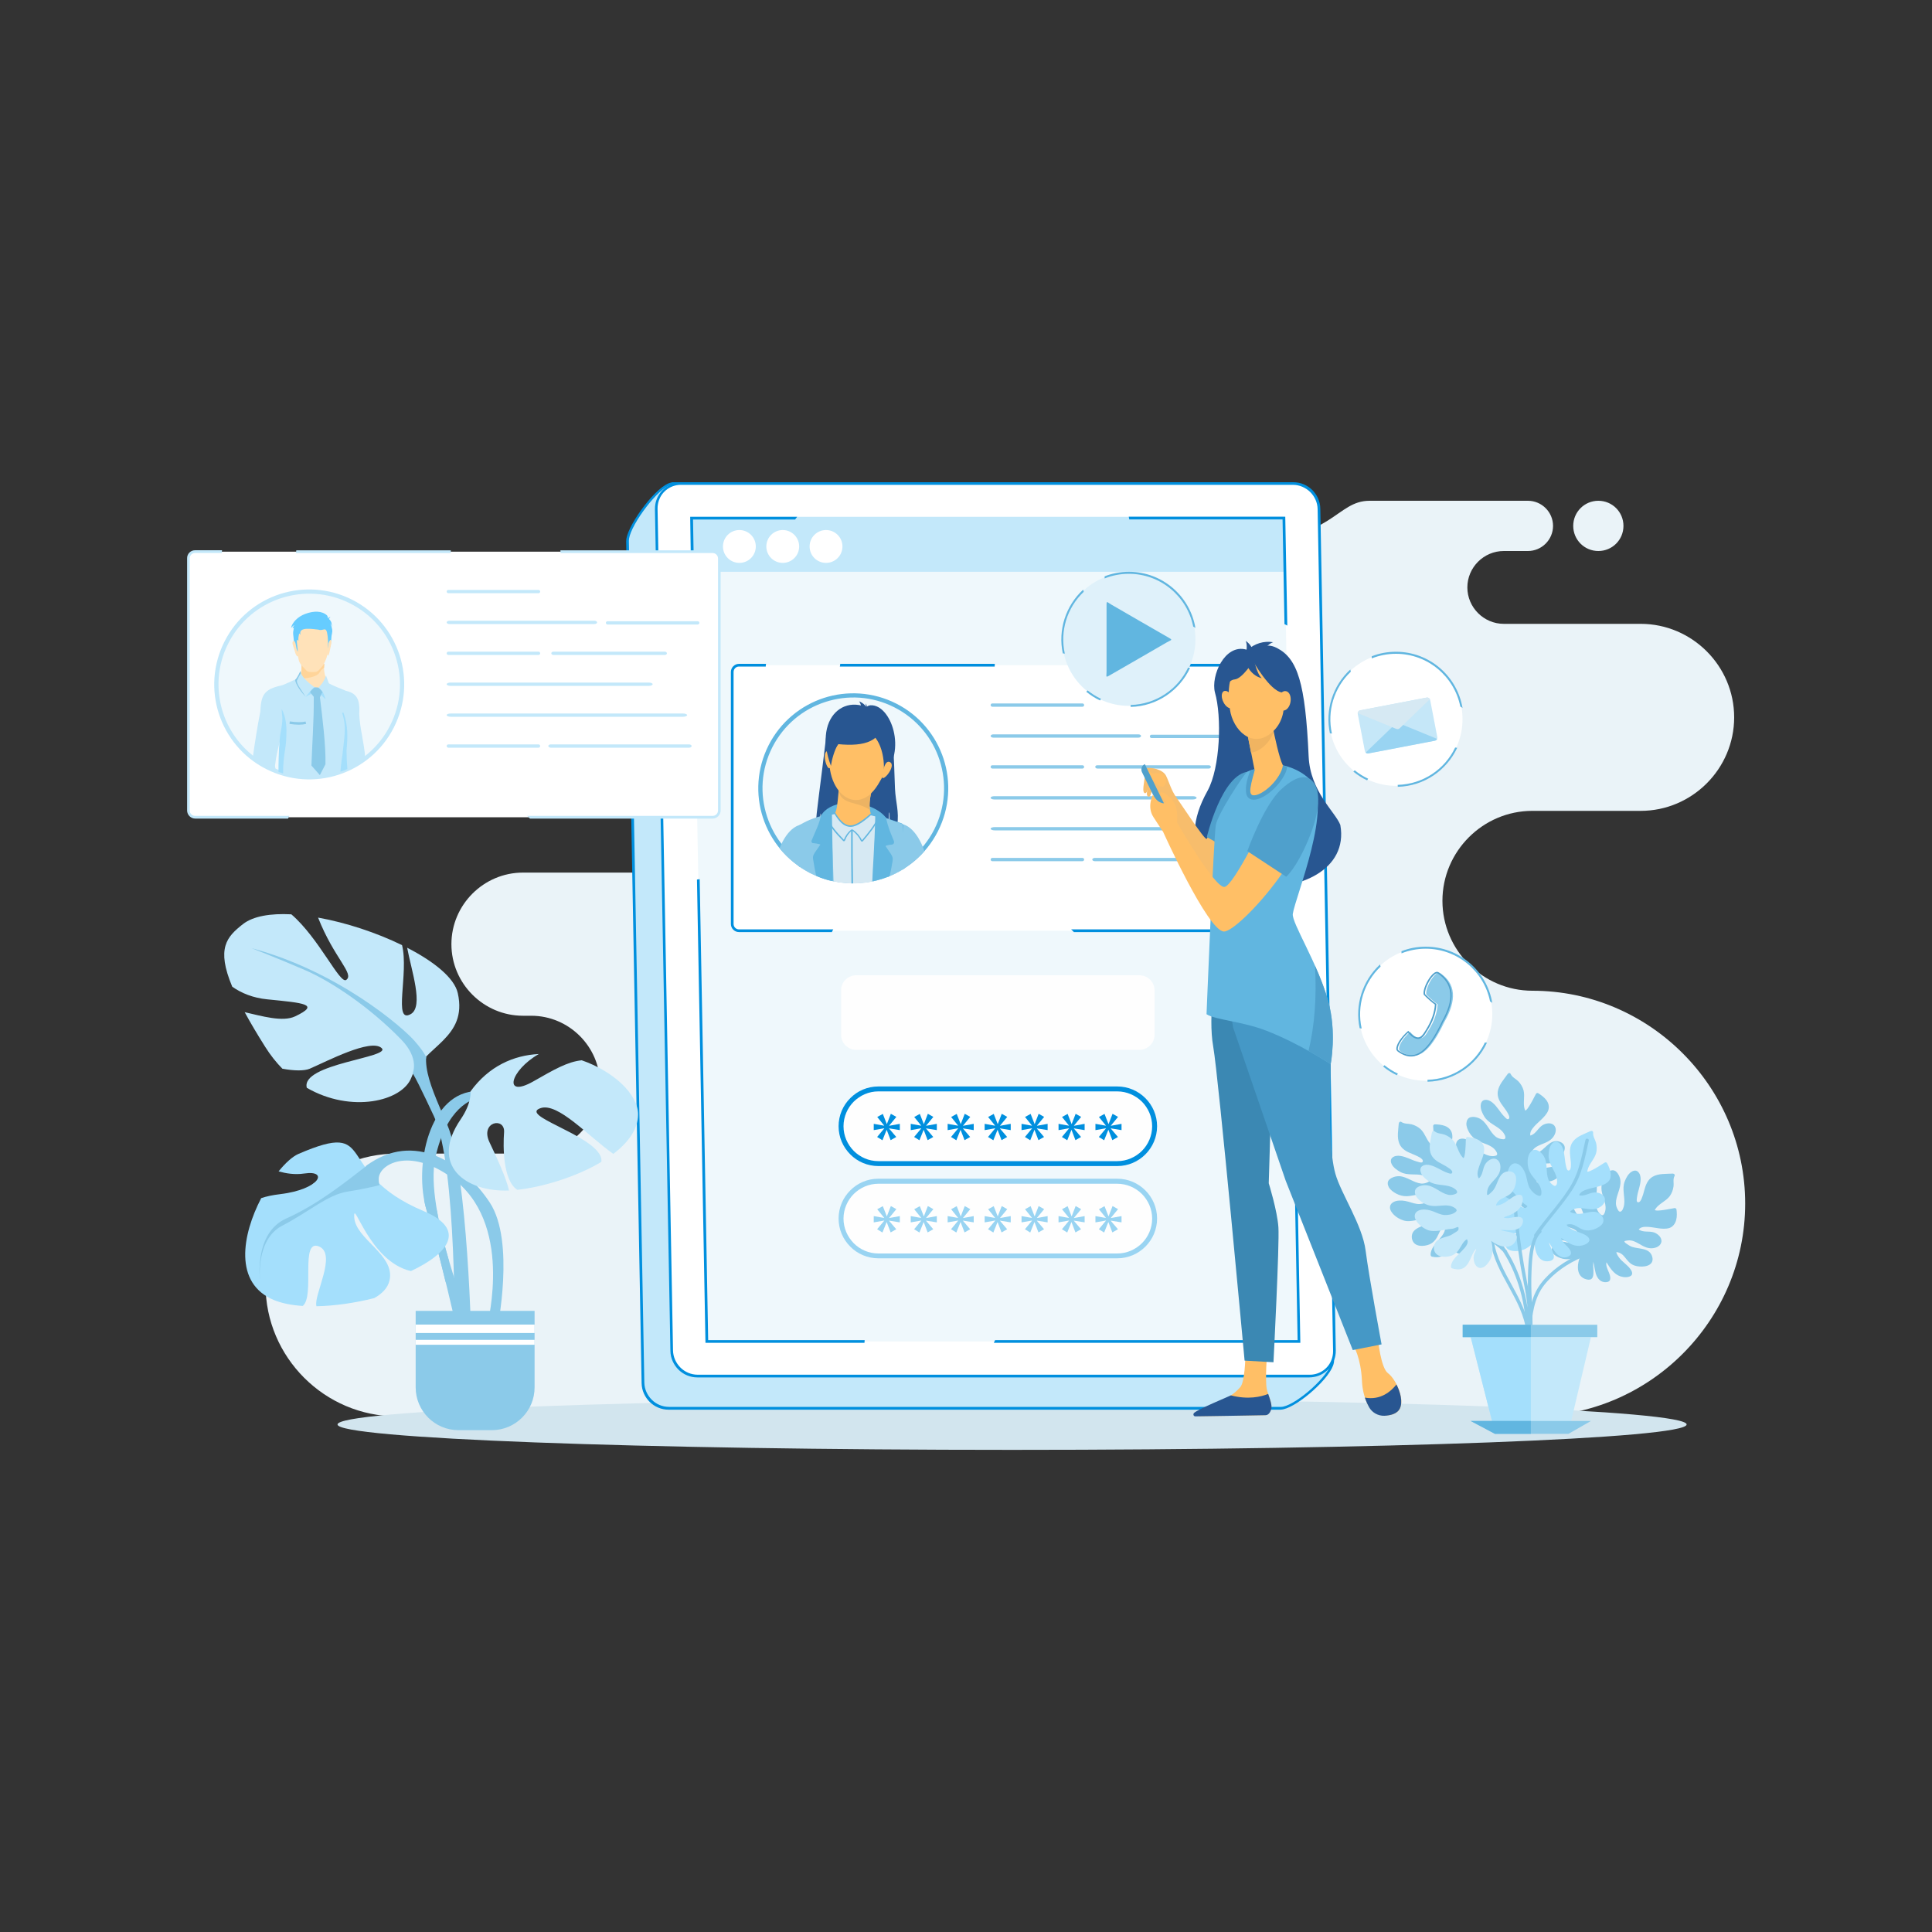 <svg xmlns="http://www.w3.org/2000/svg" enable-background="new 0 0 2000 2000" viewBox="0 0 2000 2000" id="Registrationpage"><rect x="0" y="0" width="2000" height="2000" fill="#333333" stroke="none"/><path fill="#eaf3f8" fill-rule="evenodd" d="M1654.6,570.4c-14.4,0-26-11.6-26-26c0-14.4,11.6-26,26-26c14.4,0,26,11.6,26,26
		C1680.6,558.8,1669,570.4,1654.6,570.4L1654.6,570.4z M549.9,1194.2h-139c-74.8,0-136,61.2-136,136l0,0c0,74.8,61.2,136,136,136
		h1175.4c121.1,0,220.3-99.1,220.3-220.3v0c0-121.1-99.1-220.3-220.3-220.3l0,0c-51.2,0-93.1-41.9-93.1-93.1l0,0
		c0-51.2,41.9-93.1,93.1-93.1h112.1c53.3,0,96.8-43.6,96.8-96.8l0,0c0-53.3-43.6-96.8-96.8-96.8h-141.7c-20.7,0-37.7-17-37.7-37.7
		l0,0c0-20.7,17-37.7,37.7-37.7h25c14.3,0,26-11.7,26-26l0,0c0-14.3-11.7-26-26-26H1488c0,0-35.8,0-70.3,0
		c-34.5,0-38.4,40.8-125.6,40.8c-134.8,0-67.4,0-202.2,0c-18.7,0-33.9,15.3-33.9,33.9l0,0c0,18.7,15.3,33.9,33.9,33.9h32.6
		c27.1,0,49.2,22.1,49.2,49.2v0c0,27-22.1,49.2-49.2,49.2h-98.1c-132.5,0-151.2,34.6-174.4,103.5c-23.2,68.9-143.7,74.4-143.7,74.4
		H541.4c-40.8,0-74.1,33.4-74.1,74.1l0,0c0,40.8,33.4,74.1,74.1,74.1h8.5c39.2,0,71.3,32.1,71.3,71.3l0,0
		C621.2,1162.1,589.1,1194.2,549.9,1194.2L549.9,1194.2z" clip-rule="evenodd" class="coloreaeff8 svgShape"></path><path fill="#d2e5ee" fill-rule="evenodd" d="M1047.7,1448.3c385.7,0,698.3,11.8,698.3,26.3c0,14.5-312.6,26.3-698.3,26.3c-385.7,0-698.3-11.8-698.3-26.3
		C349.4,1460,662,1448.3,1047.7,1448.3z" clip-rule="evenodd" class="colord2dfee svgShape"></path><path fill="#c3e8fa" fill-rule="evenodd" d="M696.3,500.5h633.5c14.5,0,5,45.1,5.7,59.5l44,848.5c0.7,14.4-39.3,49.2-53.7,49.2H692.3
				c-14.5,0-26.5-11.8-26.8-26.3l-16-871.4C649.2,545.6,681.9,500.5,696.3,500.5z" clip-rule="evenodd" class="colorc3dffa svgShape"></path><path fill="#008fde" fill-rule="evenodd" d="M696.6,499.2h633.5c11.8,0,9.6,24.6,7.9,43.7c-0.6,6.9-1.2,13.1-1,16.9l44,848.5c0,0.8,0,1.6-0.2,2.4
				c-1.3,7.6-10.4,18.8-21.2,28.5c-10.7,9.7-23.1,17.9-31.1,19.7c-1.1,0.2-2.1,0.4-3,0.4H692.1c-7.6,0-14.5-3.1-19.5-8
				c-5-5-8.3-11.8-8.4-19.4l-16-871.4c0-0.8,0.1-1.8,0.2-2.8c1.4-8.2,9.3-22,18.6-34.1h0c9.4-12.2,20.3-22.7,27.9-24.1
				C695.4,499.2,696,499.2,696.6,499.2L696.6,499.2z M1329.6,501.9H696.1c-0.4,0-0.8,0-1.2,0.1c-6.7,1.3-16.9,11.2-25.8,22.8l0,0
				c-9,11.7-16.6,24.9-17.9,32.7c-0.1,0.8-0.2,1.6-0.2,2.3l16,871.4c0.1,6.9,3.1,13.2,7.7,17.8c4.6,4.6,11,7.4,17.9,7.4h633.5
				c0.7,0,1.5-0.1,2.4-0.3c7.4-1.6,19.2-9.5,29.5-18.8c10.2-9.3,18.9-19.8,20.1-26.6c0.1-0.6,0.2-1.2,0.1-1.8l-44-848.5
				c-0.2-4,0.3-10.3,1-17.3C1336.8,525.1,1338.8,501.9,1329.6,501.9z" clip-rule="evenodd" class="color1e77d1 svgShape"></path><path fill="#ffffff" fill-rule="evenodd" d="M705.1,500.5h633.5c14.5,0,26.5,11.8,26.8,26.3l16,871.4c0.3,14.5-11.3,26.3-25.8,26.3H722.1
				c-14.5,0-26.5-11.8-26.8-26.3l-16-871.4C679.1,512.4,690.7,500.5,705.1,500.5z" clip-rule="evenodd" class="colorffffff svgShape"></path><path fill="#008fde" fill-rule="evenodd" d="M705.4,499.2h633.5c7.6,0,14.5,3.1,19.5,8c5,5,8.3,11.8,8.4,19.4l16,871.4c0,1.8-0.1,3.5-0.4,5.2
				c-1,5.6-3.7,10.6-7.5,14.5c-3.9,3.9-8.9,6.7-14.5,7.7c-1.6,0.3-3.3,0.5-5.1,0.5H721.9c-7.6,0-14.5-3.1-19.5-8
				c-5-5-8.3-11.8-8.4-19.4l-16-871.4c0-1.8,0.1-3.5,0.4-5.2c1-5.6,3.7-10.6,7.5-14.5c3.9-3.9,8.9-6.7,14.5-7.7
				C701.9,499.3,703.6,499.2,705.4,499.2L705.4,499.2z M1338.4,501.9H704.9c-1.6,0-3.1,0.1-4.5,0.4c-4.9,0.9-9.3,3.3-12.7,6.7
				c-3.4,3.4-5.7,7.8-6.6,12.8c-0.3,1.5-0.4,3.1-0.4,4.7l16,871.4c0.1,6.9,3.1,13.2,7.7,17.8c4.6,4.6,11,7.4,17.9,7.4h633.5
				c1.6,0,3.1-0.1,4.5-0.4c4.9-0.9,9.3-3.3,12.7-6.7c3.4-3.4,5.7-7.8,6.6-12.8c0.3-1.5,0.4-3.1,0.4-4.7l-16-871.4
				c-0.1-6.9-3.1-13.2-7.7-17.8C1351.6,504.8,1345.3,501.9,1338.4,501.9z" clip-rule="evenodd" class="color1e77d1 svgShape"></path><polygon fill="#eff8fc" fill-rule="evenodd" points="716 536.4 731.7 1388.7 1344.8 1388.7 1329.1 536.4" clip-rule="evenodd" class="coloreff9fc svgShape"></polygon><rect width="614.1" height="56.9" x="714.6" y="535" fill="#c3e8fa" fill-rule="evenodd" clip-rule="evenodd" class="colorc3dffa svgShape"></rect><path fill="#008fde" fill-rule="evenodd" d="M717.4,537.8l3.2,175.8c-0.9,0.4-1.9,0.9-2.8,1.4l-3.3-180h110.7c-0.7,0.9-1.4,1.8-2.1,2.8H717.4
				L717.4,537.8z M724.3,910.1l8.8,477.2h162c-0.1,0.9-0.2,1.8-0.2,2.8H730.3l-8.8-479.6C722.4,910.3,723.4,910.2,724.3,910.1
				L724.3,910.1z M1030.1,1387.3h313.2l-6.9-372.1c0.9-0.5,1.9-1,2.8-1.6l6.9,376.5h-317.3
				C1029.3,1389.1,1029.7,1388.2,1030.1,1387.3L1030.1,1387.3z M1332.7,809.5l-1.3-68.2c0.9-0.8,1.9-1.7,2.8-2.5l1.3,71.4
				C1334.6,809.9,1333.6,809.7,1332.7,809.5L1332.7,809.5z M1329.7,646.1l-2-108.4H1169l-0.5-2.8h162l2.1,112.7
				C1331.6,647.1,1330.6,646.6,1329.7,646.1z" clip-rule="evenodd" class="color1e77d1 svgShape"></path><path fill="#ffffff" fill-rule="evenodd" d="M765.4,548.7c9.4,0,17,7.6,17,17c0,9.4-7.6,17-17,17c-9.4,0-17-7.6-17-17C748.4,556.3,756,548.7,765.4,548.7z
			" clip-rule="evenodd" class="colorffffff svgShape"></path><circle cx="810.3" cy="565.7" r="17" fill="#ffffff" fill-rule="evenodd" clip-rule="evenodd" class="colorffffff svgShape"></circle><path fill="#ffffff" fill-rule="evenodd" d="M855.1 548.7c9.4 0 17 7.6 17 17 0 9.4-7.6 17-17 17s-17-7.6-17-17C838.1 556.3 845.7 548.7 855.1 548.7zM765 688.6h535.8c3.9 0 7 3.2 7 7v260.9c0 3.9-3.2 7-7 7H765c-3.9 0-7-3.2-7-7V695.6C758 691.8 761.1 688.6 765 688.6z" clip-rule="evenodd" class="colorffffff svgShape"></path><path fill="#008fde" fill-rule="evenodd" d="M765,687.2h28c-0.2,0.9-0.3,1.9-0.3,2.8H765c-3.1,0-5.6,2.5-5.6,5.6v260.9c0,3.1,2.5,5.6,5.6,5.6h97.6
		c-0.6,0.9-1.1,1.8-1.4,2.8H765c-4.6,0-8.4-3.8-8.4-8.4V695.6C756.6,691,760.4,687.2,765,687.2L765,687.2z M1108.8,962.1h192
		c3.1,0,5.6-2.5,5.6-5.6V695.6c0-3.1-2.5-5.6-5.6-5.6h-157.5c0.1-0.9,0-1.9-0.1-2.8h157.5c4.6,0,8.4,3.8,8.4,8.4v260.9
		c0,4.6-3.8,8.4-8.4,8.4h-189C1110.8,963.9,1109.9,963,1108.8,962.1L1108.8,962.1z M1029.7,690H869.4c0.2-0.9,0.4-1.8,0.4-2.8h160
		C1029.7,688.1,1029.7,689.1,1029.7,690z" clip-rule="evenodd" class="color1e77d1 svgShape"></path><path fill="#eff8fc" fill-rule="evenodd" d="M926.9,730.4c47.3,24.1,66.2,82,42.1,129.3c-24.1,47.3-82,66.2-129.3,42.1c-47.3-24.1-66.2-82-42.1-129.3
				S879.6,706.3,926.9,730.4z" clip-rule="evenodd" class="coloreff9fc svgShape"></path><path fill="#61b6e0" fill-rule="evenodd" d="M927.9,728.4c24.2,12.3,41.1,33.3,48.9,57.2c7.8,23.9,6.4,50.8-5.9,75c-12.3,24.2-33.3,41.1-57.2,48.9
				c-23.9,7.8-50.8,6.4-75-5.9c-24.2-12.3-41.1-33.3-48.9-57.2l0,0c-7.8-23.9-6.4-50.8,5.9-75c12.3-24.2,33.3-41.1,57.2-48.9
				C876.8,714.8,903.7,716.1,927.9,728.4L927.9,728.4z M972.7,787c-7.4-22.9-23.6-42.9-46.7-54.7c-23.1-11.8-48.8-13.1-71.7-5.6
				c-22.9,7.4-42.9,23.6-54.7,46.7c-11.8,23.1-13.1,48.8-5.6,71.7c7.4,22.9,23.6,42.9,46.7,54.7c23.1,11.8,48.9,13.1,71.7,5.6
				c22.9-7.4,42.9-23.6,54.7-46.7C978.8,835.6,980.1,809.9,972.7,787z" clip-rule="evenodd" class="color61a0e0 svgShape"></path><path fill="#285691" fill-rule="evenodd" d="M920.8,758.4c-36.2-11.5-63.1-13.2-65.3,1.9c-6.4,54.5-11.1,85.7-10.5,89.3c1.2,0,2.4,0.1,3.6,0.2
				c0.3,0,0.7-7.7,0.9-7.7c0.4,0,0.7,7.7,1.1,7.8c29,1.6,55.3,1,67.4,2.4c3.1,0.4,1.8-11.3,2.6-11.2c0.8,0.2-0.8,12.1,2.2,12.2
				c2.4,0.1,4.4,1,6,1.3c2.1-15.1-1.6-23.7-2.3-38.1C925.4,795.2,926.1,769.4,920.8,758.4z" clip-rule="evenodd" class="color284191 svgShape"></path><path fill="#61b6e0" fill-rule="evenodd" d="M916.5,846.9C927,860.2,915,885,875.6,875c-17-4.3-30.8-19.4-25.1-30C860.8,825.7,902.3,828.7,916.5,846.9z" clip-rule="evenodd" class="color61a0e0 svgShape"></path><path fill="#61b6e0" fill-rule="evenodd" d="M879.4,832.6c-1.5,0-3.1,0.1-4.6,0.2c-11.3,1-20,5.6-23.8,12.6c-1.6,3-1.6,6.7,0.1,10.5
				c3.5,8.1,13.7,15.6,24.6,18.5c19.1,4.9,34.4,1.9,40.9-8.1c3.9-6,3.6-13.4-0.7-18.9C909,838.4,894.1,832.6,879.4,832.6
				L879.4,832.6z M892.5,878c-5.2,0-11-0.8-17.1-2.3c-11.4-2.9-21.9-10.8-25.6-19.3c-1.9-4.3-1.9-8.3,0-11.8
				c4-7.4,13.1-12.3,24.9-13.3c16.8-1.4,34.3,4.8,42.4,15.1c4.7,6,5,14.1,0.8,20.6C913.2,874.2,904.2,878,892.5,878z" clip-rule="evenodd" class="color61a0e0 svgShape"></path><path fill="#ffbf66" fill-rule="evenodd" d="M930.9,868.3c-19.1-14.9-37.5-15.5-28.2-51.3l-34-3.8c-2.8,26.7-1.1,28.7-13.1,38
				c-2.7,2.1-19.3,10.2-19.3,10.2C860.9,885,907.8,885.6,930.9,868.3z" clip-rule="evenodd" class="colorffb27d svgShape"></path><path fill="#ecb363" fill-rule="evenodd" d="M901.6,821.6c-1.2,6.3-2,10.9-1.1,16.9c-12.1-9.1-29.8-4.9-32.3-20.1C867.3,813.1,881,837.6,901.6,821.6z" clip-rule="evenodd" class="colorec7d63 svgShape"></path><path fill="#ffbf66" fill-rule="evenodd" d="M862.6,762.3c-17,50.7,22.1,88.7,46.2,50.1C952.4,742.8,876.4,721,862.6,762.3z" clip-rule="evenodd" class="colorffb27d svgShape"></path><path fill="#285691" fill-rule="evenodd" d="M901.8,749.2c0.8,8.5-6.3,9.2-12.5,9.2c-19.5-0.1-29.7,24.1-30.4,32.3c-12.9-34,18.7-67.7,37.6-58.4
				C902.1,735.1,901.3,744,901.8,749.2z" clip-rule="evenodd" class="color284191 svgShape"></path><path fill="#285691" fill-rule="evenodd" d="M889.7,743.5c-4.1,7.5,2.1,11,7.8,13.4c17.9,7.6,19.1,38.6,16.5,46.5c25.4-26.1,8.3-74.3-12.7-73.3
				C895,730.4,892.1,738.9,889.7,743.5z" clip-rule="evenodd" class="color284191 svgShape"></path><path fill="#ffbf66" fill-rule="evenodd" d="M857.4,777.2c5.4-0.5,3.6,10.3,2.5,15.6C857.9,803.2,848.9,778,857.4,777.2z" clip-rule="evenodd" class="colorffb27d svgShape"></path><path fill="#ffbf66" fill-rule="evenodd" d="M857.8 790.6c-.2 0-.5-.1-.6-.3-1.4-2.2-1.9-6.3.4-8.3.3-.3.8-.2 1 .1.3.3.2.8-.1 1-1.6 1.4-1.1 4.7-.1 6.4.2.3.1.8-.2 1L857.8 790.6zM921.2 788.9c-4.9-2.4-7.1 8.2-8 13.6C911.4 813 928.9 792.7 921.2 788.9z" clip-rule="evenodd" class="colorffb27d svgShape"></path><path fill="#ffbf66" fill-rule="evenodd" d="M916.3,801.3c-0.2,0-0.4-0.1-0.6-0.3c-0.2-0.3-0.2-0.8,0.2-1c1.6-1.1,3.2-4.1,2.2-6c-0.2-0.4-0.1-0.8,0.3-1
				c0.4-0.2,0.8-0.1,1,0.3c1.4,2.6-0.6,6.3-2.6,7.8C916.6,801.3,916.4,801.3,916.3,801.3z" clip-rule="evenodd" class="colorffb27d svgShape"></path><path fill="#8bcae9" fill-rule="evenodd" d="M807 878.1c16.7-41.7 51.3-28 38.6 22.8l-1.3 5.4c-1.8-.8-3.7-1.7-5.5-2.6C826 897.3 815.4 888.5 807 878.1zM957 881.2c-16-46.3-53.1-33.4-40 19l1.9 7.6C933.3 902.1 946.5 893.2 957 881.2z" clip-rule="evenodd" class="color8bbae9 svgShape"></path><path fill="#d6e9f3" fill-rule="evenodd" d="M901.2,843.3c7.2,1.5,16.1,4.3,31.5,9.7c1,0.3,1.6,1.3,1.5,2.3c-1.2,15-0.4,30.1,0.7,44.6
				c-6.7,4.1-13.8,7.4-21.1,9.8c-23.9,7.8-50.8,6.4-75-5.9c-4-2-7.7-4.3-11.3-6.7c0.1-21.6,1-39.3,1.2-42.2
				c11.1-4.7,21.4-9.9,35.5-12.8C875.7,861.2,884.5,857.8,901.2,843.3z" clip-rule="evenodd" class="colord6e6f3 svgShape"></path><path fill="#61b6e0" fill-rule="evenodd" d="M881.1,859.9c0-0.5,0.4-0.8,0.8-0.8c0.5,0,0.8,0.4,0.8,0.8c-0.1,17,0.1,35.2,0.4,54.6l-1.7,0
				C881.1,895.1,881,876.9,881.1,859.9z" clip-rule="evenodd" class="color61a0e0 svgShape"></path><path fill="#61b6e0" fill-rule="evenodd" d="M829.3,855.3c-0.4,6.2-1.1,22.8-1.2,42.2l-1.4-1c0.2-23,1.2-41.3,1.2-41.8l0-0.4l0.4-0.2
				c1.8-0.8,3.5-1.5,5.3-2.3c9.1-4,18.4-8.1,30.4-10.6l0.5-0.1l0.3,0.4c4.8,8,9.3,12.1,13.9,12.8c6.1,1,13-3.8,22.1-11.7l0.3-0.2
				l0.4,0.1c7.5,1.5,16.9,4.6,31.6,9.7c1.3,0.4,2.1,1.7,2,3c-1.2,14.9-0.4,29.7,0.6,44.1l-1.4,0.9c-1.1-14.7-1.9-29.9-0.7-45.1
				c0.1-0.7-0.4-1.3-1-1.5c-14.4-5-23.7-8.1-31.1-9.6c-9.3,8.1-16.4,12.9-23,11.8c-5.1-0.8-9.6-4.8-14.6-13.1
				c-11.6,2.5-20.7,6.5-29.6,10.4C832.6,853.9,830.9,854.6,829.3,855.3z" clip-rule="evenodd" class="color61a0e0 svgShape"></path><path fill="#61b6e0" fill-rule="evenodd" d="M892.3,871.2l-0.2,0c-0.4,0-0.7-0.3-0.9-0.7c-2.1-4.3-5.1-7.9-9-10.6l-0.4,0c-3.3,2.7-5.6,6.1-7,10.1
				c-0.1,0.4-0.5,0.7-0.9,0.8c-0.4,0.1-0.8,0-1.1-0.3c-7.8-7.8-15.3-16.4-18.3-25.7c-0.1-0.4,0.1-0.8,0.5-0.9
				c0.4-0.1,0.8,0.1,0.9,0.5c2.9,8.9,10.2,17.2,17.7,24.9c1.5-4,3.9-7.5,7.3-10.3c0.6-0.5,1.5-0.5,2.1-0.1c4,2.8,7.1,6.4,9.3,10.9
				c5.7-6.7,13.3-15.7,16.6-24.1c0.1-0.4,0.6-0.6,0.9-0.4c0.4,0.1,0.6,0.6,0.4,0.9c-3.4,8.7-11.3,18-17.1,24.8
				C893,871,892.6,871.2,892.3,871.2z" clip-rule="evenodd" class="color61a0e0 svgShape"></path><path fill="#8bcae9" fill-rule="evenodd" d="M825.6 895.7c.2-14.1.5-28 1.9-41.2 0-.2.1-.4.3-.5 10.2-5.9 15.8-7.7 31.7-11.8.4-.1.8.2.8.6 0 4.5 1.3 32.8 2.7 69.6-8.3-1.7-16.5-4.6-24.4-8.6C834.1 901.4 829.7 898.7 825.6 895.7zM937.4 898.2c-.8-15.4-1.6-30.6-3.1-44.8 0-.1-.1-.3-.2-.3-7.3-3-10.4-3.3-26.8-9.9-.2-.1-.5.1-.5.3-.1 3.6-1.6 31.7-3.2 68.8 3.4-.7 6.8-1.6 10.1-2.7C922.1 906.9 930 903.1 937.4 898.2z" clip-rule="evenodd" class="color8bbae9 svgShape"></path><path fill="#61b6e0" fill-rule="evenodd" d="M850.4,845c-2.4,10.7-5.9,15.9-9.8,25.8c-0.3,0.7,0.2,1.5,0.9,1.5c2.8,0.2,5.6,0.7,8.3,1.6
				c0.2,0.1,0.3,0.3,0.2,0.5c-7.7,11.2-8.4,11.1-7.5,16.3c0.8,4.6,1.8,10.1,3,16.3c5.2,2.2,10.5,3.9,15.8,5.1
				c-0.1-24.5-0.7-46.9-1-69.5c0-0.3-0.3-0.5-0.5-0.4l-8.9,2.4C850.7,844.5,850.5,844.7,850.4,845z" clip-rule="evenodd" class="color61a0e0 svgShape"></path><path fill="#61b6e0" fill-rule="evenodd" d="M851.1 845.1c-1.7 7.3-3.8 12-6.2 17.4-1.2 2.6-2.3 5.3-3.6 8.4-.1.2 0 .3 0 .4 0 .1.1.1.3.2 2.9.2 5.7.7 8.5 1.6.3.1.6.3.7.7.1.3.1.7-.1.9-1.1 1.6-2.1 3-2.9 4.2-4.9 7-5.2 7.4-4.5 11.5.8 4.7 1.9 10.4 3.1 16.7l-1.6-.7c-1.2-6-2.2-11.4-2.9-15.8-.8-4.7-.3-5.4 4.8-12.6.8-1.1 1.6-2.3 2.6-3.8-2.5-.8-5-1.2-7.6-1.4-.6 0-1.1-.3-1.4-.8-.3-.5-.4-1.1-.2-1.7 1.3-3.2 2.5-5.9 3.6-8.5 2.4-5.4 4.5-10 6.1-17.2.1-.5.5-.9 1-1.1l8.9-2.4c.3-.1.7 0 1 .2.3.2.4.5.5.9.1 6.2.2 12.4.3 18.5.3 16.5.6 33.2.7 51.1l-1.4-.3c-.1-17.8-.4-34.4-.7-50.8-.1-6.1-.2-12.1-.3-18.2L851.1 845.1zM916.5 846.9c2.4 10.4 4.4 14.8 8.2 24.2.5 1.2-.3 2.4-1.6 2.5-2.1.2-4.3.6-6.3 1.2-.7.2-.9 1-.5 1.6 7.2 10.4 7.8 10.4 7 15.4-.7 4.4-1.8 9.6-3 15.4-2.1.9-4.3 1.6-6.4 2.3-3.3 1.1-6.6 1.9-9.9 2.7 1-23.3 2.6-44.7 3-68.7 0-.3.3-.5.5-.4 1.8.7 7.7 2.9 8.9 3.4L916.5 846.9z" clip-rule="evenodd" class="color61a0e0 svgShape"></path><path fill="#61b6e0" fill-rule="evenodd" d="M907.5,844c-0.3,15.9-1.1,31-1.9,45.6c-0.4,7.4-0.8,14.8-1.1,22.4l-1.5,0.3c0.3-7.8,0.7-15.3,1.2-22.8
				c0.8-14.7,1.6-30,1.9-46c0-0.4,0.2-0.7,0.5-0.9c0.3-0.2,0.7-0.2,1-0.1l8.9,3.4c0.4,0.1,0.6,0.4,0.7,0.8c2,8.9,3.9,13.5,6.7,20.4
				c0.5,1.1,0.9,2.4,1.5,3.7c0.3,0.8,0.2,1.6-0.2,2.3c-0.4,0.7-1.2,1.2-2,1.2c-2.1,0.2-4.2,0.6-6.2,1.2l-0.2,0.2l0,0.3
				c0.9,1.3,1.7,2.4,2.3,3.4c5,7.2,5.5,7.9,4.8,12.6c-0.7,4.3-1.7,9.4-2.9,14.9l-1.6,0.7c1.3-5.9,2.4-11.3,3.1-15.8
				c0.7-4.1,0.4-4.5-4.5-11.5c-0.7-1-1.5-2.1-2.4-3.4c-0.3-0.5-0.4-1.1-0.2-1.6c0.2-0.5,0.6-0.9,1.1-1.1c2.1-0.6,4.3-1,6.5-1.2
				c0.4,0,0.7-0.2,0.9-0.5c0.2-0.3,0.2-0.7,0.1-1c-0.5-1.3-1-2.5-1.5-3.6c-2.8-7-4.7-11.6-6.7-20.5L907.5,844z" clip-rule="evenodd" class="color61a0e0 svgShape"></path><path fill="#285691" fill-rule="evenodd" d="M867.4,770.3c27.7,2.8,46.9-2.8,46.2-26.4c-32.3-33.7-73.9-4.8-53.4,48.9
				C861.4,784.7,863.8,777.2,867.4,770.3z" clip-rule="evenodd" class="color284191 svgShape"></path><path fill="#285691" fill-rule="evenodd" d="M892.3,739.2c3.8,1,6.2,0.2,7.1-2.4c-2-5.4-5.4-9-10.1-10.8C891.1,728.2,892.1,732.6,892.3,739.2z" clip-rule="evenodd" class="color284191 svgShape"></path><path fill="#285691" fill-rule="evenodd" d="M895.9,741.1c0.9,0.6,1.7-0.4,2.1-3c-0.1-5.1-0.6-8.4-1.8-9.8C896.6,730.2,896.5,734.5,895.9,741.1z" clip-rule="evenodd" class="color284191 svgShape"></path><path fill="#8bcae9" fill-rule="evenodd" d="M1027.2 728.2h93.4c.9 0 1.7.8 1.7 1.7v0c0 .9-.8 1.7-1.7 1.7h-93.4c-.9 0-1.7-.8-1.7-1.7v0C1025.5 729 1026.3 728.2 1027.2 728.2zM1028.2 760.2h150.3c1.5 0 2.7.8 2.7 1.7v0c0 .9-1.2 1.7-2.7 1.7h-150.3c-1.5 0-2.7-.8-2.7-1.7v0C1025.5 761 1026.7 760.2 1028.2 760.2zM1027.2 792.2h93.4c.9 0 1.7.8 1.7 1.7v0c0 .9-.8 1.7-1.7 1.7h-93.4c-.9 0-1.7-.8-1.7-1.7v0C1025.5 792.9 1026.3 792.2 1027.2 792.2zM1029.2 824.2H1235c2 0 3.7.8 3.7 1.7v0c0 .9-1.7 1.7-3.7 1.7h-205.8c-2 0-3.7-.8-3.7-1.7v0C1025.5 824.9 1027.2 824.2 1029.2 824.2zM1029.8 856.2h240.3c2.4 0 4.3.8 4.3 1.7v0c0 .9-1.9 1.7-4.3 1.7h-240.3c-2.4 0-4.3-.8-4.3-1.7v0C1025.5 856.9 1027.4 856.2 1029.8 856.2zM1027.2 888.1h93.4c.9 0 1.7.8 1.7 1.7v0c0 .9-.8 1.7-1.7 1.7h-93.4c-.9 0-1.7-.8-1.7-1.7v0C1025.5 888.9 1026.3 888.1 1027.2 888.1zM1192 760.6h93.4c.9 0 1.7.8 1.7 1.7v0c0 .9-.8 1.7-1.7 1.7H1192c-.9 0-1.7-.8-1.7-1.7v0C1190.3 761.4 1191.1 760.6 1192 760.6zM1135.9 792.2h115.5c1.1 0 2.1.8 2.1 1.7v0c0 .9-.9 1.7-2.1 1.7h-115.5c-1.1 0-2.1-.8-2.1-1.7v0C1133.8 792.9 1134.7 792.2 1135.9 792.2zM1133.3 888.1h143.2c1.4 0 2.6.8 2.6 1.7v0c0 .9-1.2 1.7-2.6 1.7h-143.2c-1.4 0-2.6-.8-2.6-1.7v0C1130.7 888.9 1131.9 888.1 1133.3 888.1z" clip-rule="evenodd" class="color8bbae9 svgShape"></path><path fill="#285691" fill-rule="evenodd" d="M1257.7,716.8c-4.4-17.2,10.1-50.4,32.3-44.4l6.3,1.7c5.3,1.4,11.1-10.8,25.6-3.3
			c21.4,11.1,29.4,36.3,32.8,112.1c1.6,36.7,27.8,57.8,32.8,71.1c16.6,93.1-206.1,87.6-137.5-35.3
			C1263.3,794.6,1264.9,741.8,1257.7,716.8z" clip-rule="evenodd" class="color284191 svgShape"></path><path fill="#f7bd6c" fill-rule="evenodd" d="M1288.3,820.6l4.2-21.8c0,0-12.3,2.9-20.2,15.1c-7.8,12.2-21,53.3-23.2,54.5c-2.2,1.2-27-37-31.4-43
			c-5.4-7.4-7.4-16-10.7-22.5c-3.4-6.5-15.2-8.7-19.7-7.8c-4.5,0.8,6.2,19.8,6.2,19.8s26.9,46.6,35.8,72.3
			c9,25.6,36.9,37.8,41.4,34.1C1275.2,917.7,1288.3,820.6,1288.3,820.6z" clip-rule="evenodd" class="colorf7a46c svgShape"></path><path fill="#4fa0cc" fill-rule="evenodd" d="M1283.5,886l-34.2-19.5c0,0,15.5-65.6,43.3-67.7L1283.5,886z" clip-rule="evenodd" class="color4f8ecc svgShape"></path><path fill="#ffbf66" fill-rule="evenodd" d="M1206.7,806.6c0,0-1.1-5-4.1-5.9c-3-1-8.3-0.1-8.6,0c-0.3,0.1-6.2-3-6.2-3l4.8,8.9c0,0,9.4,11,12.5,6.9
			C1208.3,809.4,1206.7,806.6,1206.7,806.6z" clip-rule="evenodd" class="colorffb27d svgShape"></path><path fill="#f7bd6c" fill-rule="evenodd" d="M1186.2,798.1c0,0-3.4,17.3-2.5,20.9c0.9,3.6,3,1.7,3.4,0.9c1.7-3.2,2.8-14.3,2.8-14.3L1186.2,798.1z" clip-rule="evenodd" class="colorf7a46c svgShape"></path><path fill="#f7bd6c" fill-rule="evenodd" d="M1193.5,812.4c0,0-1.6,10.7-3.3,11.9c-1.1,0.9-2.5,0.4-2.9-1.8c-0.5-2.2,2.2-15.4,2.2-15.4L1193.5,812.4z" clip-rule="evenodd" class="colorf7a46c svgShape"></path><path fill="#4fa0cc" fill-rule="evenodd" d="M1203.4,842.8l5.6-2.8l-23.9-49c-3.1,1.5-4.4,5.3-2.9,8.4L1203.4,842.8z" clip-rule="evenodd" class="color4f8ecc svgShape"></path><path fill="#ffbf66" fill-rule="evenodd" d="M1426.5 1386.7c0 0 2.9 29.5 10.4 34.9 7.5 5.5 17.4 25.4 12.4 36.3-1.6 3.4-4.7 5.3-8.2 6.4-10.5 3.2-21.6-2.2-26.1-12.3-2.5-5.6-4.7-13.1-5.1-22.5-1.1-23.9-8.6-36.1-8.6-36.1L1426.5 1386.7zM1311.8 1398.8c0 0-2.4 29.7-.4 39.4 1 5.1 6.7 15.8 4.1 20.7-2.6 4.8-5.6 6.1-5.6 6.1l-67.7 1.1c-3.7.1-1.3-2.3 1.7-4.5 4.9-3.6 8.8-5.9 24.3-13.5 1-.5 4.7-2.8 6-3.6 3.4-2.1 6.8-5.3 9.7-8.5 4.9-5.5 5.3-31.6 5.3-31.6L1311.8 1398.8z" clip-rule="evenodd" class="colorffb27d svgShape"></path><path fill="#3b88b3" fill-rule="evenodd" d="M1258.8,1003.4c0,0-8.5,48.3-2.9,79.9c5.6,31.7,32.5,325.2,32.5,325.2l29.9,1.7c0,0,6.3-122.6,5.1-139.7
			c-1.1-17-10-45.6-10-45.6l3-99l-37.7-130.1L1258.8,1003.4z" clip-rule="evenodd" class="color3b5bb3 svgShape"></path><path fill="#4598c6" fill-rule="evenodd" d="M1346.6,993.2c0,0,23.5,35.3,29.1,64.5c5.6,29.2-4.1,119.1,6.7,157.4c5.8,20.7,27.9,52.8,31.3,79.6
			c3.4,26.8,16.5,97,16.5,97l-29.8,5.9l-69.4-175.2l-54.4-158.5l-13.9-81.6L1346.6,993.2z" clip-rule="evenodd" class="color4567c6 svgShape"></path><path fill="#61b6e0" fill-rule="evenodd" d="M1327.6,792.2c0,0,16.1,2.6,28.1,14.4c25.8,25.2-15.1,122.4-17.4,139.5c-1.2,9.3,25.6,50.6,36.6,90.1
			c9.1,32.5,2.6,65.4,2.6,65.4s-32.3-21.3-66.5-34.6c-25.3-9.8-53.1-11.2-62-17.1c0,0,7.4-183.5,9.6-195.7
			c2.2-12.1,27.3-49.8,31.8-54.6C1294.9,794.8,1327.6,792.2,1327.6,792.2z" clip-rule="evenodd" class="color61a0e0 svgShape"></path><path fill="#4fa0cc" fill-rule="evenodd" d="M1361.3,999.7c5.2,11.7,10.2,24.2,13.6,36.5c9.1,32.5,2.6,65.4,2.6,65.4s-9.1-6-22.9-13.7
			C1360.9,1061.8,1363.1,1032.4,1361.3,999.7z" clip-rule="evenodd" class="color4f8ecc svgShape"></path><path fill="#ffbf66" fill-rule="evenodd" d="M1356.7,818.1c-2-6-8.8-8.9-14.6-6.4c-7.9,3.5-18.9,10-24.3,21.1c-9,18.7-40.3,82.9-50,85.3
			c-9.7,2.4-49.3-66.6-49.3-66.6s1.1-12.2-2.2-19.1c-3.4-6.9-13.4-14.2-14.9-11.8c-1.5,2.5,5.6,8.6,5.6,9.8c0,1.2-3,2-7.1-0.4
			c-4.1-2.5-6.3-7.4-6.3-7.4s-6.7,12.2,0.4,23.2c7.1,11,10.1,15.4,10.1,15.4s45.9,101.9,62.7,103.1
			C1282.3,965.5,1372.4,865.6,1356.7,818.1z" clip-rule="evenodd" class="colorffb27d svgShape"></path><path fill="#ffbf66" fill-rule="evenodd" d="M1317.2,750.7c0,0,0.2,0.9,0.5,2.5c1.4,7.5,6.7,32.2,10.3,39c4.4,8.2-14.9,34.5-33.5,31.3
			c-5.5-1,4.7-24.1,4.2-26.6c-0.9-4.7-2.2-11.1-3.5-17.7c-0.7-3.7-1.5-7.4-2.2-11c-2-10.1-3.6-18.3-3.6-18.3L1317.2,750.7z" clip-rule="evenodd" class="colorffb27d svgShape"></path><path fill="#f0b461" fill-rule="evenodd" d="M1317.6,753.2c-0.3-1.6-0.5-2.5-0.5-2.5l-27.8-0.7c0,0,1.6,8.2,3.6,18.3c0.7,3.5,1.4,7.2,2.2,10.9
			c4.3-0.6,8.8-2.7,13.3-6.6c4.9-4.3,8.1-9.4,10.1-15C1318.1,755.8,1317.9,754.4,1317.6,753.2z" clip-rule="evenodd" class="colorf08261 svgShape"></path><path fill="#ffbf66" fill-rule="evenodd" d="M1300.5,684.6c0,0,11.4,1.5,19.6,12.2c8.2,10.6,17.1,43.5-3.3,61.3c-20.4,17.8-40.6-2.3-43.6-23.8
			C1270.1,712.8,1270.7,683.8,1300.5,684.6z" clip-rule="evenodd" class="colorffb27d svgShape"></path><path fill="#ffbf66" fill-rule="evenodd" d="M1266.5,726.9c2.4,4.8,6.5,7.4,9.1,5.9c2.6-1.5,2.8-6.6,0.3-11.3c-2.4-4.7-6.5-7.4-9.2-5.9
			C1264.2,717.2,1264.1,722.2,1266.5,726.9z" clip-rule="evenodd" class="colorffb27d svgShape"></path><path fill="#285691" fill-rule="evenodd" d="M1297,684.1c0,0,17.5,31.2,30.1,32.7c12.5,1.4,14.2,18,14.2,18s-4.5-38.2-16.9-45.6
			C1311.9,681.8,1297,684.1,1297,684.1z" clip-rule="evenodd" class="color284191 svgShape"></path><path fill="#ffbf66" fill-rule="evenodd" d="M1323,724.2c-1,5.6,1,10.7,4.6,11.3c3.6,0.7,7.3-3.1,8.3-8.7c1-5.5-1-10.6-4.6-11.3
			C1327.7,714.7,1324,718.6,1323,724.2z" clip-rule="evenodd" class="colorffb27d svgShape"></path><path fill="#285691" fill-rule="evenodd" d="M1412.9 1446.8c16.3 3 27.1-6.5 32.7-13.6 4.1 8 6.7 18.1 3.6 24.7-2.7 5.8-10 7.4-16.1 7.7-6.5.2-12.6-3.2-15.8-8.8C1415.8 1454.1 1414.2 1450.8 1412.9 1446.8zM1274.2 1444.5c17.9 4.6 31.1 1.5 38.6-1.5 1.9 5.4 4.4 12.2 3.1 16.1-1.6 4.8-4 5.9-6 5.9-16.4.4-59.9 1-72.4 1.2-1.8.1-2.7-2-1.6-3.3C1238.9 1459.2 1272.9 1445.3 1274.2 1444.5z" clip-rule="evenodd" class="color284191 svgShape"></path><path fill="#4fa0cc" fill-rule="evenodd" d="M1331.5,907.6l-40.3-26.5c0,0,16.8-47.4,35.3-64.2c18.5-16.8,27.2-12.7,31.1-9.3c10.7,9.7,8.8,33.2-3.4,62.1
			C1342,898.8,1331.5,907.6,1331.5,907.6z" clip-rule="evenodd" class="color4f8ecc svgShape"></path><path fill="#285691" fill-rule="evenodd" d="M1297.8 683.8c0 0-11.4 18.6-19.5 19.5-8.1.8-9.2 10.8-9.2 10.8s2.9-22.8 10.9-27.2C1288.2 682.4 1297.8 683.8 1297.8 683.8zM1300.3 683.7c-7.2-2-10.4-5.6-9.4-10.7 8.3-7 17.3-9.7 27-8.2C1312.8 666.6 1306.9 672.9 1300.3 683.7z" clip-rule="evenodd" class="color284191 svgShape"></path><path fill="#285691" fill-rule="evenodd" d="M1289.4,679.3c4.1,2.2,7,1.9,8.8-0.8c-0.8-6.7-3.7-11.7-8.7-15.1C1291,666.3,1291,671.7,1289.4,679.3z" clip-rule="evenodd" class="color284191 svgShape"></path><path fill="#4fa0cc" fill-rule="evenodd" d="M1332.5,793.5c-0.7,7.5-6.9,16.2-13.3,22.6c-7.2,7.1-16.1,12.2-22,11.7c-4.3-0.3-7.1-2.8-7.4-8.7
			c-0.2-4.8,0.3-10.4,4.5-21.5l2.5-0.8l1.8-0.4c0.1,0.5,0.3,0.7,0.1,1.1c-0.1,0.4-0.2,0.8-0.3,1.2c-2.4,9.1-4.3,16.4-4.1,20.2
			c0.1,3,1.4,4.3,3.2,4.4c4.6,0.4,12.1-4.1,18.5-10.4c5.8-5.8,11.4-14.3,12-20.6L1332.5,793.5z" clip-rule="evenodd" class="color4f8ecc svgShape"></path><path fill="#285691" fill-rule="evenodd" d="M1298.4,684.5c-4.7-0.5-7.2,1.2-7.4,5c4,7,9,11.1,15.2,12.6C1303.3,699.6,1300.7,693.7,1298.4,684.5z" clip-rule="evenodd" class="color284191 svgShape"></path><path fill="#fefefe" fill-rule="evenodd" d="M909.3,1127.3h247.3c21.3,0,38.6,17.4,38.6,38.6v0c0,21.3-17.4,38.6-38.6,38.6H909.3
		c-21.3,0-38.6-17.4-38.6-38.6v0C870.6,1144.6,888,1127.3,909.3,1127.3z" clip-rule="evenodd" class="colorfefefe svgShape"></path><path fill="#008fde" fill-rule="evenodd" d="M909.3,1124.7h247.3c11.3,0,21.6,4.6,29.1,12.1l0,0c7.5,7.5,12.1,17.8,12.1,29.1v0c0,11.3-4.6,21.6-12.1,29.1
		v0c-7.5,7.5-17.8,12.1-29.1,12.1H909.3c-11.3,0-21.7-4.6-29.1-12.1c-7.5-7.5-12.1-17.8-12.1-29.1v0c0-11.3,4.6-21.7,12.1-29.1h0
		C887.6,1129.3,897.9,1124.7,909.3,1124.7L909.3,1124.7z M1156.5,1129.8H909.3c-9.9,0-18.9,4.1-25.5,10.6l0,0
		c-6.5,6.5-10.6,15.6-10.6,25.5v0c0,9.9,4.1,18.9,10.6,25.5c6.5,6.5,15.5,10.6,25.5,10.6h247.3c9.9,0,18.9-4.1,25.5-10.6l0,0
		c6.5-6.5,10.6-15.6,10.6-25.5v0c0-9.9-4.1-18.9-10.6-25.5C1175.4,1133.9,1166.4,1129.8,1156.5,1129.8z" clip-rule="evenodd" class="color1e77d1 svgShape"></path><path fill="#008fde" fill-rule="evenodd" d="M918,1163.6l-4.1-10.5l-5.8,3.2l7.2,8.9l-0.1,0.1l-10.7-1.9v6.5l10.8-1.9l0.1,0.1l-7.4,8.9l5.5,3.4l4.3-10.7
		l0.1-0.1l4.1,10.7l5.8-3.3l-7.4-8.7l0.1-0.2l11,1.8v-6.5l-11,2v-0.2l7.4-9l-5.7-3.2l-4.1,10.6H918L918,1163.6z M956.3,1163.6
		l-4.1-10.5l-5.8,3.2l7.2,8.9l-0.1,0.1l-10.7-1.9v6.5l10.8-1.9l0.1,0.1l-7.4,8.9l5.5,3.4l4.3-10.7l0.1-0.1l4.1,10.7l5.8-3.3
		l-7.4-8.7l0.1-0.2l11,1.8v-6.5l-11,2v-0.2l7.4-9l-5.7-3.2l-4.1,10.6H956.3L956.3,1163.6z M994.5,1163.6l-4.1-10.5l-5.8,3.2l7.2,8.9
		l-0.1,0.1l-10.7-1.9v6.5l10.8-1.9l0.1,0.1l-7.4,8.9l5.5,3.4l4.3-10.7l0.1-0.1l4.1,10.7l5.8-3.3l-7.4-8.7l0.1-0.2l11,1.8v-6.5l-11,2
		v-0.2l7.4-9l-5.7-3.2l-4.1,10.6H994.5L994.5,1163.6z M1032.8,1163.6l-4.1-10.5l-5.8,3.2l7.2,8.9l-0.1,0.1l-10.7-1.9v6.5l10.8-1.9
		l0.1,0.1l-7.4,8.9l5.5,3.4l4.3-10.7l0.1-0.1l4.1,10.7l5.8-3.3l-7.4-8.7l0.1-0.2l11,1.8v-6.5l-11,2v-0.2l7.4-9l-5.7-3.2l-4.1,10.6
		H1032.8L1032.8,1163.6z M1071,1163.6l-4.1-10.5l-5.8,3.2l7.2,8.9l-0.1,0.1l-10.7-1.9v6.5l10.8-1.9l0.1,0.1l-7.4,8.9l5.5,3.4
		l4.3-10.7l0.1-0.1l4.1,10.7l5.8-3.3l-7.4-8.7l0.1-0.2l11,1.8v-6.5l-11,2v-0.2l7.4-9l-5.7-3.2l-4.1,10.6H1071L1071,1163.6z
		 M1109.3,1163.6l-4.1-10.5l-5.8,3.2l7.2,8.9l-0.1,0.1l-10.7-1.9v6.5l10.8-1.9l0.1,0.1l-7.4,8.9l5.5,3.4l4.3-10.7l0.1-0.1l4.1,10.7
		l5.8-3.3l-7.4-8.7l0.1-0.2l11,1.8v-6.5l-11,2v-0.2l7.4-9l-5.7-3.2l-4.1,10.6H1109.3L1109.3,1163.6z M1147.5,1163.6l-4.1-10.5
		l-5.8,3.2l7.2,8.9l-0.1,0.1l-10.7-1.9v6.5l10.8-1.9l0.1,0.1l-7.4,8.9l5.5,3.4l4.3-10.7l0.1-0.1l4.1,10.7l5.8-3.3l-7.4-8.7l0.1-0.2
		l11,1.8v-6.5l-11,2v-0.2l7.4-9l-5.7-3.2l-4.1,10.6H1147.5z" clip-rule="evenodd" class="color1e77d1 svgShape"></path><path fill="#fefefe" fill-rule="evenodd" d="M909.3,1222.8h247.3c21.3,0,38.6,17.4,38.6,38.6v0c0,21.3-17.4,38.6-38.6,38.6H909.3
		c-21.3,0-38.6-17.4-38.6-38.6v0C870.6,1240.2,888,1222.8,909.3,1222.8z" clip-rule="evenodd" class="colorfefefe svgShape"></path><path fill="#99d4f2" fill-rule="evenodd" d="M909.3,1220.2h247.3c11.3,0,21.6,4.6,29.1,12.1l0,0c7.5,7.5,12.1,17.8,12.1,29.1v0c0,11.3-4.6,21.6-12.1,29.1
		v0c-7.5,7.5-17.8,12.1-29.1,12.1H909.3c-11.3,0-21.7-4.6-29.1-12.1c-7.5-7.5-12.1-17.8-12.1-29.1v0c0-11.3,4.6-21.7,12.1-29.1h0
		C887.6,1224.8,897.9,1220.2,909.3,1220.2L909.3,1220.2z M1156.5,1225.4H909.3c-9.9,0-18.9,4.1-25.5,10.6l0,0
		c-6.5,6.5-10.6,15.6-10.6,25.5v0c0,9.9,4.1,18.9,10.6,25.5c6.5,6.5,15.5,10.6,25.5,10.6h247.3c9.9,0,18.9-4.1,25.5-10.6l0,0
		c6.5-6.5,10.6-15.6,10.6-25.5v0c0-9.9-4.1-18.9-10.6-25.5C1175.4,1229.4,1166.4,1225.4,1156.5,1225.4z" clip-rule="evenodd" class="color99c5f2 svgShape"></path><path fill="#99d4f2" fill-rule="evenodd" d="M918,1259.1l-4.1-10.5l-5.8,3.2l7.2,8.9l-0.1,0.1l-10.7-1.9v6.5l10.8-1.9l0.1,0.1l-7.4,8.9l5.5,3.4l4.3-10.7
		l0.1-0.1l4.1,10.7l5.8-3.3l-7.4-8.7l0.1-0.2l11,1.8v-6.5l-11,2v-0.2l7.4-9l-5.7-3.2l-4.1,10.6H918L918,1259.1z M956.3,1259.1
		l-4.1-10.5l-5.8,3.2l7.2,8.9l-0.1,0.1l-10.7-1.9v6.5l10.8-1.9l0.1,0.1l-7.4,8.9l5.5,3.4l4.3-10.7l0.1-0.1l4.1,10.7l5.8-3.3
		l-7.4-8.7l0.1-0.2l11,1.8v-6.5l-11,2v-0.2l7.4-9l-5.7-3.2l-4.1,10.6H956.3L956.3,1259.1z M994.5,1259.1l-4.1-10.5l-5.8,3.2l7.2,8.9
		l-0.1,0.1l-10.7-1.9v6.5l10.8-1.9l0.1,0.1l-7.4,8.9l5.5,3.4l4.3-10.7l0.1-0.1l4.1,10.7l5.8-3.3l-7.4-8.7l0.1-0.2l11,1.8v-6.5l-11,2
		v-0.2l7.4-9l-5.7-3.2l-4.1,10.6H994.5L994.5,1259.1z M1032.8,1259.1l-4.1-10.5l-5.8,3.2l7.2,8.9l-0.1,0.1l-10.7-1.9v6.5l10.8-1.9
		l0.1,0.1l-7.4,8.9l5.5,3.4l4.3-10.7l0.1-0.1l4.1,10.7l5.8-3.3l-7.4-8.7l0.1-0.2l11,1.8v-6.5l-11,2v-0.2l7.4-9l-5.7-3.2l-4.1,10.6
		H1032.8L1032.8,1259.1z M1071,1259.1l-4.1-10.5l-5.8,3.2l7.2,8.9l-0.1,0.1l-10.7-1.9v6.5l10.8-1.9l0.1,0.1l-7.4,8.9l5.5,3.4
		l4.3-10.7l0.1-0.1l4.1,10.7l5.8-3.3l-7.4-8.7l0.1-0.2l11,1.8v-6.5l-11,2v-0.2l7.4-9l-5.7-3.2l-4.1,10.6H1071L1071,1259.1z
		 M1109.3,1259.1l-4.1-10.5l-5.8,3.2l7.2,8.9l-0.1,0.1l-10.7-1.9v6.5l10.8-1.9l0.1,0.1l-7.4,8.9l5.5,3.4l4.3-10.7l0.1-0.1l4.1,10.7
		l5.8-3.3l-7.4-8.7l0.1-0.2l11,1.8v-6.5l-11,2v-0.2l7.4-9l-5.7-3.2l-4.1,10.6H1109.3L1109.3,1259.1z M1147.5,1259.1l-4.1-10.5
		l-5.8,3.2l7.2,8.9l-0.1,0.1l-10.7-1.9v6.5l10.8-1.9l0.1,0.1l-7.4,8.9l5.5,3.4l4.3-10.7l0.1-0.1l4.1,10.7l5.8-3.3l-7.4-8.7l0.1-0.2
		l11,1.8v-6.5l-11,2v-0.2l7.4-9l-5.7-3.2l-4.1,10.6H1147.5z" clip-rule="evenodd" class="color99c5f2 svgShape"></path><path fill="#fefefe" fill-rule="evenodd" d="M886.4,1009.6h293.1c8.7,0,15.7,7.1,15.7,15.7v45.8c0,8.7-7.1,15.7-15.7,15.7H886.4
		c-8.7,0-15.7-7.1-15.7-15.7v-45.8C870.6,1016.6,877.7,1009.6,886.4,1009.6z" clip-rule="evenodd" class="colorfefefe svgShape"></path><g fill="#00142e" class="color000000 svgShape"><path fill="#dff1fa" fill-rule="evenodd" d="M1168.6,592.9c38.1,0,68.9,30.9,68.9,68.9c0,38.1-30.9,68.9-68.9,68.9c-38.1,0-68.9-30.9-68.9-68.9
			C1099.7,623.8,1130.5,592.9,1168.6,592.9z" clip-rule="evenodd" class="colordfedfa svgShape"></path><path fill="#61b6e0" fill-rule="evenodd" d="M1168.6,591.9c34.6,0,63.3,25.1,68.9,58.2c-0.7-0.6-1.5-1.1-2.3-1.5c-6.2-31.1-33.7-54.6-66.6-54.6
			c-8.9,0-17.4,1.7-25.1,4.8v-2.2C1151.2,593.6,1159.7,591.9,1168.6,591.9L1168.6,591.9z M1232,691.4
			c-10.9,23.3-34.2,39.7-61.5,40.4c0-0.7,0-1.3-0.1-2c26.3-0.7,48.9-16.3,59.5-38.7C1230.6,691.3,1231.3,691.4,1232,691.4
			L1232,691.4z M1138.7,725.1c-5.1-2.4-9.9-5.5-14.2-9c0.5-0.4,1-0.9,1.4-1.4c4.2,3.4,8.9,6.4,13.9,8.7
			C1139.4,723.9,1139,724.5,1138.7,725.1L1138.7,725.1z M1100.2,676.4c-5.1-24.2,2.9-49.2,21.1-66c0.2,0.7,0.3,1.5,0.6,2.2
			c-17.4,16.5-24.8,40.8-19.6,64.1C1101.6,676.5,1100.9,676.4,1100.2,676.4z" clip-rule="evenodd" class="color61a0e0 svgShape"></path></g><path fill="#61b6e0" fill-rule="evenodd" d="M1208,664.9l-28.7,16.6l-30.9,17.8c-4.2,2.4-2.9,1.1-2.9-4.1V662v-35.7c0-4.8,0.5-3,5-0.4l28.7,16.6l30.9,17.8
		C1214.3,662.7,1212.5,662.3,1208,664.9z" clip-rule="evenodd" class="color61a0e0 svgShape"></path><g fill="#00142e" class="color000000 svgShape"><circle cx="1445.1" cy="744.6" r="68.9" fill="#ffffff" fill-rule="evenodd" clip-rule="evenodd" class="colorffffff svgShape"></circle><path fill="#61b6e0" fill-rule="evenodd" d="M1445.1,674.7c34.6,0,63.3,25.1,68.9,58.2c-0.7-0.6-1.5-1.1-2.3-1.5c-6.2-31.1-33.7-54.6-66.6-54.6
			c-8.9,0-17.4,1.7-25.1,4.8v-2.2C1427.7,676.3,1436.2,674.7,1445.1,674.7L1445.1,674.7z M1508.5,774.1
			c-10.9,23.3-34.2,39.7-61.5,40.4c0-0.7,0-1.3-0.1-2c26.3-0.7,48.9-16.3,59.5-38.7C1507.1,774,1507.8,774.1,1508.5,774.1
			L1508.5,774.1z M1415.2,807.8c-5.1-2.4-9.9-5.5-14.2-9c0.5-0.4,1-0.9,1.4-1.4c4.2,3.4,8.9,6.4,13.9,8.7
			C1415.9,806.7,1415.5,807.2,1415.2,807.8L1415.2,807.8z M1376.7,759.1c-5.1-24.1,2.9-49.2,21.1-66c0.2,0.7,0.3,1.5,0.6,2.2
			c-17.4,16.5-24.8,40.8-19.6,64.1C1378.1,759.3,1377.4,759.2,1376.7,759.1z" clip-rule="evenodd" class="color61a0e0 svgShape"></path></g><g fill="#00142e" class="color000000 svgShape"><path fill="#c5e7f8" fill-rule="evenodd" d="M1408,735.3l68.9-13.2c1.7-0.3,3.3,0.8,3.6,2.5l7.4,38.5c0.3,1.7-0.8,3.3-2.5,3.6l-68.9,13.2
			c-1.7,0.3-3.3-0.8-3.6-2.5l-7.4-38.5C1405.3,737.3,1406.4,735.6,1408,735.3z" clip-rule="evenodd" class="colorc5def8 svgShape"></path><path fill="#99d4f2" fill-rule="evenodd" d="M1448.4,748.8l25.2,10.3l14.1,5.8c-0.4,0.9-1.2,1.7-2.3,1.9l-68.9,13.2c-1.1,0.2-2.1-0.2-2.8-0.9l11-10.6
			l19.6-18.9C1445.8,748.2,1446.6,748.1,1448.4,748.8z" clip-rule="evenodd" class="color99c5f2 svgShape"></path><path fill="#d6e9f3" fill-rule="evenodd" d="M1449.3,753.6l19.6-18.9l11.3-10.9c-0.6-1.2-2-1.9-3.4-1.6l-68.9,13.2c-1.4,0.3-2.4,1.4-2.5,2.8l14.5,5.9
			l25.2,10.3C1447.1,755.1,1447.9,754.9,1449.3,753.6z" clip-rule="evenodd" class="colord6e6f3 svgShape"></path></g><g fill="#00142e" class="color000000 svgShape"><circle cx="1475.9" cy="1049.9" r="68.9" fill="#ffffff" fill-rule="evenodd" clip-rule="evenodd" transform="rotate(-80.781 1475.895 1049.89)" class="colorffffff svgShape"></circle><path fill="#61b6e0" fill-rule="evenodd" d="M1475.9,980c34.6,0,63.3,25.1,68.9,58.2c-0.7-0.6-1.5-1.1-2.3-1.5c-6.2-31.1-33.7-54.6-66.6-54.6
			c-8.9,0-17.4,1.7-25.1,4.8v-2.2C1458.5,981.6,1467,980,1475.9,980L1475.9,980z M1539.3,1079.4c-10.9,23.3-34.2,39.7-61.5,40.4
			c0-0.7,0-1.3-0.1-2c26.3-0.7,48.9-16.3,59.5-38.7C1537.9,1079.3,1538.6,1079.4,1539.3,1079.4L1539.3,1079.4z M1446,1113.1
			c-5.1-2.4-9.9-5.5-14.2-9c0.5-0.4,1-0.9,1.4-1.4c4.2,3.4,8.9,6.4,13.9,8.7C1446.7,1112,1446.3,1112.5,1446,1113.1L1446,1113.1z
			 M1407.5,1064.4c-5.1-24.1,2.9-49.2,21.1-66c0.2,0.7,0.3,1.5,0.6,2.2c-17.4,16.5-24.8,40.8-19.6,64.1
			C1408.9,1064.6,1408.2,1064.5,1407.5,1064.4z" clip-rule="evenodd" class="color61a0e0 svgShape"></path></g><g fill="#00142e" class="color000000 svgShape"><path fill="#8bcae9" fill-rule="evenodd" d="M1459.7,1068.2c1,1.1,2.9,3.1,3.9,3.9c2.4,1.9,4.6,2.8,6.5,2.7c4.4-0.2,6.6-4.9,8.7-8.2
			c5.8-9.1,8.9-18,9.4-26.9c-2.7-1.9-7.3-5.7-11.6-10.1c-1.8-6.1,9.2-25.8,14.4-22.2c16,10.8,17.4,27.7,4.1,50.7
			c-15.1,31.9-27.7,39.7-41.6,32.4c-2.2-1.4-5.1-2.4-5.2-4.3C1447.9,1081.5,1453.1,1074.1,1459.7,1068.2z" clip-rule="evenodd" class="color8bbae9 svgShape"></path><path fill="#4fa0cc" fill-rule="evenodd" d="M1457.7,1069.1l0.1,0.2c1.1,1.1,2.5,2.6,3.3,3.3c1.2,1,2.4,1.7,3.6,2.2v0c1.2,0.5,2.3,0.7,3.4,0.7
			c4.2-0.2,6.4-3.8,8.4-7.1v0c0.3-0.5,0.6-1,0.9-1.4h0c2.9-4.6,5.2-9.1,6.8-13.7c1.6-4.5,2.5-9.1,2.8-13.6l0-0.4l-0.3-0.2
			c-1.5-1-3.5-2.6-5.8-4.6c-1.8-1.6-3.7-3.4-5.6-5.3c-0.8-3.3,2.1-10.4,5.6-15.7c1-1.5,2.1-2.8,3.2-3.9c1-1,2-1.7,2.9-1.9l0,0
			c0.6-0.2,1.2-0.1,1.6,0.2c7.8,5.3,12,12,12.7,20.3c0.7,8.3-2.3,18.1-8.8,29.5l0,0.1c-7.5,15.8-14.3,25.7-21,30.6
			c-6.5,4.8-12.9,5-19.6,1.5c-0.5-0.3-1.1-0.6-1.6-0.9v0c-1.6-0.9-3.2-1.8-3.3-2.8v0c-0.2-2.1,0.9-4.8,2.8-7.7
			C1451.7,1075.3,1454.5,1072,1457.7,1069.1L1457.7,1069.1z M1458.9,1068.3l-0.6-0.7l-0.5-0.5l-0.5,0.5c-3.5,3.1-6.6,6.7-8.8,10
			c-2,3.2-3.2,6.2-3,8.6c0.2,1.8,2.1,2.9,4,4v0c0.5,0.3,1.1,0.6,1.5,0.9l0,0c7.2,3.8,14.1,3.6,21.2-1.6c6.9-5.1,13.9-15.1,21.5-31.2
			c6.7-11.6,9.7-21.7,9-30.3c-0.7-8.7-5.2-15.8-13.3-21.4c-0.9-0.6-1.8-0.7-2.9-0.4c-1.1,0.3-2.3,1.1-3.5,2.3
			c-1.1,1.1-2.3,2.5-3.4,4.1c-3.8,5.6-6.8,13.4-5.8,17l0.2,0.3c1.9,2,4,3.9,5.8,5.5c2.1,1.9,4.1,3.4,5.6,4.5
			c-0.3,4.2-1.2,8.5-2.7,12.8c-1.6,4.4-3.8,8.9-6.6,13.4h0c-0.3,0.5-0.6,1-0.9,1.4c-1.8,2.9-3.8,6.2-7.2,6.4c-0.9,0-1.8-0.2-2.8-0.6
			l0,0c-1-0.4-2.1-1.1-3.2-2h0C1461.3,1070.8,1459.9,1069.3,1458.9,1068.3z" clip-rule="evenodd" class="color4f8ecc svgShape"></path></g><g fill="#00142e" class="color000000 svgShape"><path fill="#8bcae9" fill-rule="evenodd" d="M458,1062.3c-29,26.5-16.4,52.9,5,102c21.4,49.1,25.2,230.6,25.2,230.6l-17.6-2.5c0,0,2.5-186.5-21.4-236.9
			c-23.9-50.4-34-75.6-55.4-59.2C372.4,1112.7,458,1062.3,458,1062.3z" clip-rule="evenodd" class="color8bbae9 svgShape"></path><path fill="#c3e8fa" fill-rule="evenodd" d="M473.9,1028.1c-3.5-15.7-24.4-32.6-52.4-47c4.2,23.1,17.5,60.9,3.7,68.7c-18.6,10.5-1.8-42.3-9-71.4
			c-26.2-12.8-57.8-23.3-86.9-28.5c0.1,0.1,0.1,0.2,0.1,0.3c16.4,41.6,37.8,58,29,64.2c-6.6,4.7-28.2-43.3-56.8-67.9
			c-21.4-1.1-39.5,1.8-50.2,10.2c-16.6,13.1-27.7,24.8-11,64.7c9.5,6.8,21.9,11.7,36.2,13.1c37.8,3.8,55.4,5,29,17.6
			c-13,6.2-34.6-0.3-52.3-4.3c5.7,10.5,12.7,22.4,21.3,36c5.4,8.6,11.4,16.1,17.7,22.5c12.2,2.3,22.8,2.4,28.4,0
			c17.6-7.6,63-31.5,74.3-21.4c11.1,9.9-84,16.1-77.4,41.2c46.1,26.6,98.8,13.9,108.2-10.5C438.3,1083,484.5,1075.2,473.9,1028.1z" clip-rule="evenodd" class="colorc3dffa svgShape"></path><path fill="#8bcae9" fill-rule="evenodd" d="M378.6,1207.2c50.4-37.8,102-2.5,128.5,37.8c26.4,40.3,7.6,131,7.6,131s-10.1,0-10.1-3.8
			c0-3.8,27.7-107.1-37.8-153.7c-41-29.2-70.5-15.1-74.3-1.3c-3.8,13.9,16.4,39.1,16.4,39.1L378.6,1207.2z" clip-rule="evenodd" class="color8bbae9 svgShape"></path><path fill="#8bcae9" fill-rule="evenodd" d="M494.6,1129.5c-50.4,0-66.8,78.1-52.9,123.5c13.8,45.4,32.8,129.8,32.8,129.8l12.6-12.6
			c0,0-47.9-118.4-36.5-171.3c11.3-52.9,39-61.7,44.1-61.7C499.6,1137.1,494.6,1129.5,494.6,1129.5z" clip-rule="evenodd" class="color8bbae9 svgShape"></path><path fill="#8bcae9" fill-rule="evenodd" d="M452.3,1253.3c-3.6-4.7-7.9-8.6-13.3-11.2c0.7,3.8,1.6,7.4,2.6,10.8c6.3,20.7,13.7,49.4,19.8,74.6
			c0.5-3.2,1.4-8.2,2.7-15.9c0.3-1.8,0.6-3.8,0.8-5.9C460,1289.1,455.3,1270.8,452.3,1253.3z" clip-rule="evenodd" class="color8bbae9 svgShape"></path><path fill="#a4dffc" fill-rule="evenodd" d="M438.5,1253.7c-95.7-40.3-45.3-95.6-129.7-59.1c-5.9,2.6-13.2,9.1-20.4,18c7.5,2.1,16.6,3.7,26.7,2.2
			c25.2-3.8,16.4,16.4-25.2,21.4c-7.8,0.9-14.2,2.3-19.5,4.1c-19.8,38-28.7,88.1,13.2,105.5c8.3,3.4,18.5,5.4,29.8,6.1
			c12.9-10.3-3.2-69.8,16.8-61.6c19.1,7.9-6,51-2.6,61.9c18.9-0.3,39.8-3.4,59.8-8.4c7.9-4.4,14-10.4,15.8-18.2
			c6.3-26.5-35.3-42.8-36.5-65.5c-1.1-20.8,15.3,45.9,58.7,55.7C464.7,1297.4,483.3,1272.5,438.5,1253.7z" clip-rule="evenodd" class="colora4d0fc svgShape"></path><path fill="#c3e8fa" fill-rule="evenodd" d="M506.7,1182.4c-10.1-21.4,16.4-26.5,15.1-10.1c-1.1,14.5-1.2,49.8,13.7,59.4c25.7-2.8,60.6-13.1,87-28.9
			c0.3-2.1,0-4.3-1.1-6.6c-11.3-22.7-84.4-41.6-61.7-49.1c18-6,49.7,29.5,75.2,47.4c15.3-11.6,25.6-25.5,25.6-40.9
			c0-20.9-25.4-44.6-58.3-56c-14.8,1.5-28.6,9.6-50,21.8c-31.7,18-24.4-11.1,5.6-28.3c-25.9,1.3-51.7,12.4-70.8,38.8
			c0,0,1.8,11.3-10.1,28.8c-32.6,47.7,5,75.5,50,73.7C524.3,1219.8,513.7,1197.2,506.7,1182.4z" clip-rule="evenodd" class="colorc3dffa svgShape"></path><path fill="#8bcae9" fill-rule="evenodd" d="M381.7 1205.1c-24.6 19-52 41.3-85.6 56.4-33.6 15.1-26.9 64.4-26.9 64.4s-5-42.6 23-57.1c28-14.5 46.5-31.9 67.7-35.3 21.3-3.4 33.1-6.7 33.1-6.7s-6.7-13.4-2.8-18.5C394.1 1203.2 381.7 1205.1 381.7 1205.1zM260.3 981.5c90.1 24.1 156.2 81.8 168.6 95.8 12.3 14 12.3 17.9 12.3 17.9l-9.5 17.9-4.5-2.2c0 0 7.3-15.1-11.8-34.7-32.8-33.8-72.8-60.5-100.2-72.2C287.7 992.1 260.3 981.5 260.3 981.5zM509.1 1480.5h-34.5c-24.5 0-44.3-19.9-44.3-44.3V1357h123.1v79.1C553.5 1460.6 533.6 1480.5 509.1 1480.5z" clip-rule="evenodd" class="color8bbae9 svgShape"></path><rect width="123.1" height="8.7" x="430.3" y="1371.2" fill="#ffffff" fill-rule="evenodd" clip-rule="evenodd" class="colorffffff svgShape"></rect><rect width="123.1" height="5.1" x="430.3" y="1387" fill="#ffffff" fill-rule="evenodd" clip-rule="evenodd" class="colorffffff svgShape"></rect></g><g fill="#00142e" class="color000000 svgShape"><path fill="#e9ebec" fill-rule="evenodd" d="M1691.9,1360.4c0,3,0.2,5.5,0.4,7.3C1692.1,1365.9,1691.9,1363.4,1691.9,1360.4z" clip-rule="evenodd" class="colorecece9 svgShape"></path><path fill="#8bcae9" fill-rule="evenodd" d="M1600.6 1138.6c-2.2-2.8-5.2-5-8.2-6.9-.8-.5-2-.2-2.4.7-2.3 4.4-4.5 8.8-7.2 13-.9 1.4-2.1 3.2-3.3 4-.1 0-.4.2-.5.3 0 0 0 0-.1-.1-.2-.3-.3-.7-.5-1.1-2.1-6.4.4-13.3-1.2-19.7-.9-3.4-3-7-5.5-9.5-2.7-2.7-6.3-4-7.9-7.6-.3-.6-.7-.8-1.2-.9h-.3c-.6.1-1.2.4-1.5.9-3.9 5.6-9.3 11.3-10.3 18.2-.9 6.2 2.4 11.3 6 16 1.7 2.3 3.4 4.6 4.7 7.1.7 1.4 2 3.9.7 5.2-1.4 1.4-3.5-1.1-4.6-2.3-2.3-2.3-4.2-5-6.1-7.6-3.2-4.3-8.4-10.8-14.5-9.6-2.7.5-3.8 3.3-3.9 5.7-.2 3.9 1.7 8 3.6 11.2 4.3 7.3 13 9.5 18.6 15.4 1.3 1.4 4.8 6 2.8 7.9-.7.7-2.4.4-3.2.3-2.1-.3-4.3-1.1-6-2.3-6.3-4.9-8.6-13.4-15.2-18-2.9-2-7.4-3.3-10.9-2.4-3 .7-4.3 3.5-4.5 6.3-.2 3.4 1.4 6.9 3.1 9.8 2 3.3 4.7 6 8.1 7.9 6.7 3.8 15.1 4.3 19.6 11.3.6 1 1.3 2.2 1 3.4-.2.9-1.5 1.2-2.3 1.4-3.4.8-7.9-.5-10.9-2.1-3.6-1.9-6.3-5.4-9.1-8.4-2.9-3.1-6.2-5.6-10.4-6.9-3-.9-6.7-.8-8.6 2-1.8 2.6-1.4 6-.7 8.9 1 3.8 3 7.3 5.6 10.2 2.7 3.2 7.1 5 10.9 6.3 4 1.3 8.2 2.2 12.2 3.7 1.1.4 1.9.7 3 .8 1.2.1 2.5 0 3.7.3 1 .3.3 1.3 0 2.1-.8 1.8-3.5 1.7-5.1 1.8-1.6.1-3.1.5-4.7.5-1.8 0-3.6-.3-5.4-.6-3.5-.5-7.3-1.2-10.8-.1-3.4 1-5.8 4.2-6.4 7.6-1.3 7.2 6.7 11.5 12.7 12.5 3.8.6 7.3-.2 10.6-2.1 4.1-2.3 7.4-5.7 12.2-6.3.3 1.9-.4 3.4-2.1 4.9-2.3 2-5.6 3-8.4 4.1-5.5 2.1-13.7 3.9-16.6 9.6-.4.7-.3 1.6.3 2.1 2.6 2.5 5.7 4.5 9.4 4.8 3.1.2 6.1-1.2 8.5-2.8 4.4-2.9 8.3-7.5 13.3-9.6-.7 1.3-1.8 2.1-3.2 3.2-2.5 1.9-3.8 4.6-4.5 7.7-1 4.6.5 9.6 5.9 9.6 2.9 0 5.9-1.5 8.3-2.9 2.8-1.7 5.1-4.1 6.8-6.9 2.2-3.4 3.4-7.3 4-11.3 4.5 8.8 14.3 17.9 23.5 10.4 7.9-6.5-5.1-11.4-10.2-16.6 1 .4 2 .9 2.9 1.4 2.7 1.4 5.3 2.9 8.1 4 5.2 2.1 11 1.9 14.2-3.4 2.7-4.6-2.9-6.8-6.3-7.8-2.8-.8-8-1.7-10-4.5 6.9.8 14.5 1.6 20.5-2.4 2.7-1.8 5.9-5.3 6.2-8.7.3-2.8-2.7-3.7-4.9-4-5.9-.6-11.6 2-17.5 1.8-1.4 0-2.8-.2-4.2-.5-.5-.1-1-.3-1.5-.5-.2-.1-.4-.2-.5-.3 0-.1.1-.2.2-.3.5-.6 1.2-1.1 1.9-1.5 1.5-1 3.1-1.6 4.9-1.8 3.4-.4 6.8.1 10.2-.5 3.8-.7 6.9-2.9 9.5-5.7 2.3-2.5 4.4-5.8 4.8-9.2.4-3.6-1.8-6-5-7.2-8.9-3.4-14.2 5.8-20.5 10-1.7 1.1-3.7 1.8-5.6 2.4-.8.2-3.1 1-3.9.4-.5-.4 1.1-2.8 1.3-3.3 1.3-2.1 2.9-3.5 5-4.7 5.3-3 11.8-4 16-8.8 2.8-3.2 4.9-8.5 2.2-12.4-2.9-4.1-9.2-3-12.8-.6-4.5 3-6.8 9.1-12.3 10.5-.5-2.6.5-5 2.3-7.3 2.5-3.4 5.8-6.1 8.8-9 2.9-2.8 5.9-5.8 7.4-9.6C1604.1 1145.7 1603.1 1141.8 1600.6 1138.6zM1735.2 1262.8c.9-3.5.7-7.2.3-10.7-.1-.9-1.1-1.6-2-1.5-4.9.9-9.7 1.9-14.7 2.4-1.6.2-3.8.3-5.2-.1-.1 0-.4-.2-.5-.2 0 0 0-.1 0-.1.1-.4.3-.7.5-1 3.7-5.6 10.7-7.9 14.8-13.2 2.1-2.8 3.6-6.7 4-10.2.5-3.8-.8-7.4 1.1-10.9.7-1.3-.7-2.5-1.9-2.4-6.8.4-14.6-.3-20.7 3.2-5.4 3.1-7.4 8.9-8.9 14.6-.7 2.8-1.5 5.5-2.6 8.1-.6 1.4-1.8 4-3.7 3.8-2-.2-1.3-3.5-1.1-5 .4-3.2 1.3-6.4 2.2-9.5 1.4-5.2 3.3-13.3-1.4-17.3-2.1-1.8-4.9-.9-6.9.5-3.2 2.2-5.3 6.3-6.6 9.7-3.1 7.9.6 16.1-.6 24.2-.3 1.9-1.7 7.5-4.5 7.1-1-.1-1.8-1.6-2.2-2.3-1-1.8-1.8-4.1-1.8-6.2-.1-8 5.2-15 4.7-23.1-.2-3.5-2-7.8-4.8-10.1-2.4-1.9-5.4-1.2-7.7.4-2.8 2-4.6 5.4-5.7 8.5-1.4 3.6-1.8 7.4-1.3 11.2 1.1 7.6 6 14.5 3.3 22.4-.4 1.1-1 2.4-2 2.8-.9.4-1.9-.5-2.5-.9-2.7-2.2-4.5-6.5-5.1-9.9-.7-4.1.4-8.3 1-12.3.6-4.2.6-8.4-1-12.4-1.1-2.9-3.5-5.7-6.9-5.5-3.1.2-5.6 2.6-7.4 5-2.4 3.1-3.9 6.9-4.6 10.7-.8 4.1.5 8.6 1.8 12.5 1.4 4 3.4 7.8 4.7 11.8.3 1.1.6 1.9 1.3 2.8.7 1 1.5 2 2 3.1.4 1-.8 1.1-1.6 1.3-1.9.5-3.5-1.7-4.6-2.9-1.1-1.2-2.3-2.1-3.3-3.4-1.1-1.4-2-3-2.9-4.6-1.8-3.1-3.6-6.4-6.6-8.5-2.9-2-6.9-1.9-9.9-.3-6.4 3.4-4.9 12.4-1.9 17.7 1.9 3.4 4.7 5.6 8.3 7 4.4 1.8 9.1 2.3 12.5 5.7-1.3 1.4-2.9 1.8-5.1 1.4-3-.6-5.8-2.5-8.4-4.1-5.1-3.1-11.5-8.3-17.9-7.1-.8.2-1.4.7-1.5 1.6-.3 3.6 0 7.2 2 10.3 1.7 2.6 4.7 4 7.5 5 5.1 1.7 11 1.8 15.8 4.5-1.4.2-2.8-.1-4.5-.6-3.1-.8-6-.1-8.8 1.2-4.3 2-7.2 6.3-3.9 10.6 1.8 2.3 4.8 3.7 7.5 4.7 3.1 1.2 6.4 1.4 9.6 1.1 4-.4 7.8-1.9 11.4-3.8-4.1 9-5.2 22.3 6.4 24.9 10 2.2 5.8-11.1 6.7-18.3.3 1.1.5 2.1.7 3.2.6 3 1 5.9 1.8 8.8 1.6 5.4 5.3 9.9 11.5 9 5.3-.7 3.5-6.5 2.2-9.8-1.1-2.7-3.6-7.4-2.6-10.7 3.7 5.9 7.7 12.4 14.5 14.6 3.1 1 7.8 1.4 10.7-.5 2.3-1.5 1.3-4.5.1-6.3-3.2-5-8.7-7.9-12.2-12.6-.8-1.1-1.6-2.3-2.2-3.6-.2-.5-.4-1-.6-1.5 0-.2 0-.4 0-.6.1 0 .2 0 .3 0 .8 0 1.6.3 2.3.5 1.7.6 3.1 1.5 4.4 2.8 2.4 2.5 4.2 5.4 6.8 7.7 2.9 2.6 6.6 3.7 10.4 3.9 3.4.2 7.3-.1 10.2-2 3-1.9 3.6-5.1 2.6-8.4-2.8-9.1-13.3-7.5-20.6-9.9-1.9-.6-3.7-1.8-5.4-2.9-.7-.5-2.7-1.8-2.7-2.8 0-.6 2.9-.9 3.4-1 2.4-.3 4.6.1 6.8 1 5.7 2.3 10.5 6.8 16.8 7.1 4.2.2 9.7-1.4 11.1-5.9 1.4-4.8-3.4-9.1-7.5-10.5-5.1-1.7-11.3.3-15.8-3.1 1.7-2 4.2-2.7 7.1-2.7 4.2-.1 8.4.8 12.6 1.4 4 .6 8.2 1 12.1-.2C1731.7 1270 1734.2 1266.8 1735.2 1262.8z" clip-rule="evenodd" class="color8bbae9 svgShape"></path><path fill="#8bcae9" fill-rule="evenodd" d="M1495.9,1165.6c-3.4-1.3-7-1.6-10.6-1.7c-0.9,0-1.8,0.9-1.7,1.8c0.2,4.9,0.7,9.9,0.5,14.9
			c-0.1,1.6-0.2,3.8-0.7,5.1c0,0.1-0.2,0.3-0.3,0.5c0,0-0.1,0-0.1,0c-0.4-0.2-0.6-0.4-0.9-0.7c-5.1-4.4-6.5-11.6-11.2-16.3
			c-2.5-2.5-6.2-4.4-9.6-5.3c-3.7-0.9-7.4-0.2-10.7-2.5c-1.2-0.8-2.5,0.4-2.6,1.6c-0.5,6.7-2.1,14.4,0.6,20.9
			c2.4,5.8,7.9,8.5,13.3,10.6c2.6,1.1,5.3,2.2,7.7,3.6c1.3,0.8,3.7,2.3,3.3,4.2c-0.5,1.9-3.6,0.9-5.1,0.4c-3.1-0.8-6.2-2.1-9.2-3.4
			c-5-2-12.8-4.9-17.4-0.8c-2,1.8-1.6,4.8-0.4,6.9c1.8,3.4,5.5,6,8.8,7.8c7.5,4.1,16,1.4,23.9,3.6c1.8,0.5,7.2,2.7,6.5,5.4
			c-0.3,0.9-1.8,1.6-2.6,1.9c-1.9,0.8-4.3,1.3-6.3,1.1c-7.9-0.9-14.3-7-22.3-7.6c-3.5-0.2-8,1-10.6,3.5c-2.2,2.1-1.9,5.2-0.6,7.7
			c1.6,3,4.8,5.2,7.7,6.8c3.4,1.8,7.1,2.8,11,2.7c7.7-0.2,15.2-4.1,22.6-0.4c1,0.5,2.2,1.2,2.6,2.4c0.3,0.9-0.7,1.8-1.3,2.3
			c-2.6,2.4-7.1,3.6-10.5,3.8c-4.1,0.2-8.2-1.4-12.1-2.5c-4.1-1.1-8.2-1.6-12.4-0.6c-3,0.8-6.1,2.8-6.3,6.2c-0.2,3.1,1.9,5.9,4,8
			c2.8,2.8,6.3,4.7,10,5.9c4,1.3,8.6,0.6,12.6-0.2c4.1-0.9,8.2-2.4,12.3-3.1c1.1-0.2,1.9-0.4,3-0.9c1.1-0.6,2.1-1.2,3.3-1.6
			c1-0.3,1,1,1.1,1.8c0.2,1.9-2.1,3.2-3.5,4.2c-1.3,0.9-2.4,2.1-3.8,2.9c-1.5,0.9-3.3,1.6-4.9,2.3c-3.3,1.4-6.8,2.7-9.3,5.5
			c-2.4,2.6-2.8,6.6-1.5,9.8c2.6,6.8,11.7,6.4,17.3,4.2c3.6-1.5,6.1-4,8-7.3c2.3-4.1,3.4-8.7,7.2-11.6c1.2,1.5,1.4,3.1,0.7,5.2
			c-1,2.9-3.2,5.5-5.1,7.8c-3.7,4.6-9.7,10.4-9.3,16.8c0,0.8,0.6,1.5,1.4,1.7c3.5,0.8,7.2,0.9,10.5-0.7c2.8-1.4,4.6-4.1,5.9-6.8
			c2.3-4.8,3.2-10.7,6.4-15.1c0.1,1.4-0.5,2.8-1.1,4.4c-1.1,2.9-0.9,5.9,0.1,8.9c1.5,4.5,5.4,7.9,10,5.2c2.5-1.5,4.3-4.3,5.6-6.8
			c1.5-2.9,2.2-6.1,2.3-9.4c0.1-4-0.9-8-2.4-11.8c8.4,5.2,21.5,8,25.5-3.2c3.4-9.6-10.3-7.2-17.3-8.9c1.1-0.2,2.2-0.2,3.2-0.3
			c3-0.2,6-0.2,9-0.7c5.6-0.9,10.5-4,10.4-10.2c-0.1-5.3-6-4.3-9.4-3.4c-2.8,0.7-7.8,2.6-10.9,1.3c6.3-2.9,13.3-6.1,16.3-12.6
			c1.4-2.9,2.4-7.6,0.9-10.6c-1.2-2.5-4.3-1.8-6.2-0.9c-5.3,2.5-8.9,7.7-14,10.6c-1.2,0.7-2.5,1.3-3.9,1.7c-0.5,0.2-1,0.3-1.6,0.4
			c-0.2,0-0.4,0-0.6,0c0-0.1,0-0.2,0-0.3c0.1-0.8,0.5-1.5,0.8-2.3c0.8-1.6,1.8-2.9,3.3-4c2.7-2.1,5.9-3.5,8.5-5.7
			c2.9-2.5,4.5-6.1,5.2-9.8c0.6-3.3,0.8-7.2-0.6-10.4c-1.5-3.3-4.6-4.2-8-3.6c-9.4,1.7-9.2,12.3-12.5,19.1c-0.9,1.8-2.2,3.5-3.6,5
			c-0.5,0.6-2.1,2.5-3.1,2.3c-0.6-0.1-0.5-2.9-0.5-3.5c0-2.4,0.7-4.5,1.9-6.6c3-5.4,8.1-9.5,9.2-15.8c0.7-4.1-0.2-9.8-4.5-11.8
			c-4.6-2-9.5,2.2-11.3,6.1c-2.3,4.9-1.2,11.3-5.1,15.3c-1.7-2-2.1-4.5-1.8-7.4c0.5-4.2,1.8-8.2,2.9-12.3c1-3.9,2-8,1.4-12
			C1502.6,1169.9,1499.7,1167.1,1495.9,1165.6z" clip-rule="evenodd" class="color8bbae9 svgShape"></path><path fill="#a4dffc" fill-rule="evenodd" d="M1667.3,1214.2c-0.5-3.6-2-6.9-3.7-10.1c-0.4-0.8-1.6-1.1-2.4-0.6c-4.2,2.6-8.3,5.4-12.7,7.6
			c-1.5,0.7-3.5,1.7-4.8,1.8c-0.1,0-0.4,0-0.5,0c0,0,0-0.1,0-0.1c0-0.4,0-0.8,0.1-1.1c1.4-6.6,7-11.3,8.9-17.7c1-3.4,0.9-7.6,0-11
			c-1-3.7-3.4-6.6-3-10.6c0.1-1.5-1.6-2-2.7-1.5c-6.1,2.9-13.7,5.1-18,10.6c-3.9,4.9-3.6,11-2.9,16.8c0.4,2.8,0.7,5.7,0.6,8.5
			c-0.1,1.6-0.2,4.4-2.1,4.9c-1.9,0.5-2.5-2.7-2.9-4.3c-0.8-3.2-1.1-6.4-1.5-9.7c-0.7-5.3-1.8-13.6-7.7-15.6c-2.6-0.9-4.9,1-6.3,3
			c-2.1,3.2-2.6,7.8-2.6,11.5c0,8.5,6.5,14.7,8.4,22.7c0.4,1.8,1.2,7.6-1.6,8.3c-1,0.2-2.3-0.8-2.9-1.3c-1.6-1.3-3.2-3.1-4-5
			c-3-7.4-0.7-15.9-4.2-23.2c-1.5-3.2-4.8-6.5-8.2-7.6c-2.9-0.9-5.5,0.9-7,3.2c-1.8,2.9-2.3,6.7-2.2,10c0.1,3.8,1,7.6,3,10.9
			c3.9,6.6,11,11.3,11.3,19.6c0,1.1,0,2.5-0.9,3.4c-0.7,0.7-1.9,0.3-2.6,0c-3.3-1.1-6.6-4.4-8.4-7.3c-2.2-3.5-2.7-7.9-3.7-11.8
			c-1-4.2-2.6-8-5.5-11.1c-2.1-2.3-5.4-4-8.5-2.6c-2.8,1.3-4.3,4.5-5.1,7.4c-1.1,3.8-1,7.8-0.3,11.6c0.8,4.1,3.6,7.8,6.3,10.9
			c2.8,3.2,6,6,8.7,9.3c0.7,0.9,1.3,1.5,2.2,2.2c1,0.7,2.1,1.3,3,2.1c0.7,0.7-0.4,1.3-1,1.8c-1.6,1.1-3.8-0.3-5.3-1
			c-1.4-0.7-3-1.1-4.3-1.9c-1.6-0.9-3-2.1-4.4-3.2c-2.8-2.2-5.7-4.7-9.3-5.5c-3.4-0.8-7.1,0.7-9.3,3.4c-4.7,5.6,0,13.4,4.7,17.1
			c3,2.4,6.4,3.4,10.3,3.5c4.7,0.1,9.2-1.2,13.7,0.7c-0.7,1.8-2,2.8-4.2,3.2c-3,0.5-6.3-0.2-9.3-0.7c-5.8-1-13.8-3.5-19.2,0
			c-0.7,0.4-1,1.2-0.8,2c1,3.5,2.6,6.7,5.7,8.8c2.5,1.8,5.8,2,8.8,1.8c5.3-0.3,10.9-2.4,16.3-1.7c-1.2,0.7-2.7,0.9-4.4,1.2
			c-3.1,0.4-5.6,2.1-7.7,4.4c-3.2,3.4-4.3,8.5,0.3,11.3c2.5,1.5,5.8,1.7,8.7,1.6c3.3,0,6.4-1,9.3-2.5c3.6-1.9,6.6-4.6,9.2-7.8
			c-0.5,9.8,3.4,22.7,15.1,20.7c10.1-1.7,1.3-12.5-0.5-19.4c0.7,0.9,1.3,1.8,1.8,2.7c1.6,2.5,3.1,5.1,5,7.5c3.4,4.5,8.6,7.2,14,4.1
			c4.6-2.7,0.9-7.3-1.5-9.9c-2-2.1-6.1-5.5-6.4-9c5.6,4.1,11.8,8.7,18.9,8.2c3.2-0.2,7.8-1.6,9.7-4.4c1.6-2.3-0.5-4.6-2.2-5.9
			c-4.8-3.4-11-4.1-16-7.2c-1.2-0.7-2.3-1.6-3.4-2.5c-0.4-0.4-0.8-0.7-1.1-1.2c-0.1-0.2-0.2-0.4-0.3-0.6c0.1,0,0.2-0.1,0.3-0.2
			c0.8-0.3,1.6-0.3,2.4-0.4c1.8-0.1,3.5,0.2,5.1,0.9c3.1,1.4,5.9,3.5,9.1,4.7c3.7,1.3,7.5,1,11.1-0.2c3.2-1.1,6.7-2.8,8.8-5.6
			c2.1-2.9,1.5-6.1-0.7-8.8c-6-7.4-15.2-2.1-22.8-1.7c-2,0.1-4.1-0.3-6.1-0.7c-0.8-0.2-3.2-0.7-3.5-1.6c-0.2-0.5,2.3-1.9,2.8-2.1
			c2.2-1.2,4.3-1.6,6.7-1.6c6.1,0,12.2,2.5,18.3,0.4c4-1.4,8.5-4.9,8.1-9.6c-0.4-5-6.5-7.2-10.8-7c-5.4,0.3-10.4,4.4-15.9,2.9
			c0.9-2.5,2.9-4,5.6-5.1c3.9-1.6,8.1-2.4,12.2-3.4c3.9-1,8-2.1,11.2-4.6C1666.8,1222.1,1667.9,1218.2,1667.3,1214.2z" clip-rule="evenodd" class="colora4d0fc svgShape"></path><path fill="#8bcae9" fill-rule="evenodd" d="M1641.3,1180c-2,8.9-3.8,17.8-6.4,26.6c-2.6,9-6.3,17.3-11.5,25.1c-10.6,16.2-24.1,30.2-35,46.1
			c-0.5,0.7-0.4,1.3,0,1.8c-2.1,4-3.3,8.5-4.2,12.8c-1.5,7.5-2,15.3-2.3,22.9c-0.4,9.4-0.3,18.7,0.1,28c0.5,11,1.2,22,0.8,33
			c0,0.6-0.1,1.3-0.1,1.9c-0.1,2.3,3.4,2.3,3.5,0c0.6-10.8,0-21.5-0.5-32.3c-0.5-9.6-0.7-19.1-0.3-28.7c0.3-7.4,0.6-14.8,1.9-22.2
			c1.2-6.7,3-14.2,8-19c0.7-0.7,0.6-1.6,0.2-2.2c10.2-13.9,21.9-26.6,31.4-41c5.1-7.7,8.7-16.1,11.3-24.9c2.7-8.9,4.5-18.1,6.5-27.2
			C1645.2,1178.8,1641.8,1177.8,1641.3,1180z" clip-rule="evenodd" class="color8bbae9 svgShape"></path><path fill="#8bcae9" fill-rule="evenodd" d="M1583.6,1378.9c-1.9-17.2-9.8-32.6-18-47.5c-8.1-14.8-16.7-29.8-19.2-46.8c-0.3-2.3-3.7-1.3-3.4,0.9
			c5,33.9,33.2,59.2,37.1,93.4C1580.3,1381.2,1583.8,1381.2,1583.6,1378.9z" clip-rule="evenodd" class="color8bbae9 svgShape"></path><path fill="#8bcae9" fill-rule="evenodd" d="M1635.5,1298.4c-15.1,6.6-29.9,16.7-40.1,29.9c-5.5,7.2-8.8,15.3-10.8,23.9c-0.8-8.9-2.4-17.8-4.1-26.5
			c-4-20.5-7-41.1-9-61.9c-0.8-8.3-1.3-16.5-1.7-24.8c-0.1-2.3-3.6-2.3-3.5,0c1.1,23,3.7,45.8,7.3,68.6c2.4,15.4,6.5,30.5,7.7,46.1
			c-1.3-8.4-3.3-16.7-5.9-24.8c-3.7-11.5-8.6-22.8-15.1-33.1c0-0.4-0.1-0.9-0.5-1.3c-0.4-0.5-0.9-1-1.3-1.4c-1.6-2.4-3.3-4.8-5-7
			c-0.8-1-1.9-0.7-2.5,0.2c-2.7-2.1-5.6-3.9-8.7-5.5c-7.3-3.8-16.3-6.2-19.8-14.4c-0.9-2.1-3.9-0.3-3.1,1.8
			c3.5,8.2,11.9,11.2,19.3,14.8c6.6,3.2,12.2,7.4,17.2,12.6c7.1,10.8,12.3,22.7,16.2,34.9c4.7,14.8,7.4,30.4,7.5,46
			c0,0.1,0,0.2,0,0.2c-0.2,1.2,0.7,1.9,1.6,2c0.5,1.6,3.3,1.4,3.5-0.6c1.3-16.7,3.2-34.3,13.9-47.9c9.9-12.6,24.2-22.2,38.8-28.5
			C1639.4,1300.5,1637.6,1297.5,1635.5,1298.4z" clip-rule="evenodd" class="color8bbae9 svgShape"></path><path fill="#c3e8fa" fill-rule="evenodd" d="M1529.8,1179.7c-3.2-1.6-6.9-2.3-10.4-2.7c-0.9-0.1-1.8,0.7-1.9,1.6c-0.2,4.9-0.3,9.9-0.9,14.8
			c-0.2,1.6-0.6,3.8-1.2,5c0,0.1-0.2,0.3-0.3,0.4c0,0,0,0-0.1,0c-0.3-0.2-0.6-0.5-0.9-0.7c-4.6-4.9-5.3-12.2-9.6-17.3
			c-2.3-2.7-5.7-5-9-6.2c-3.6-1.3-7.4-0.9-10.4-3.5c-1.1-0.9-2.6,0.1-2.8,1.3c-1.1,6.7-3.5,14.2-1.5,20.9c1.8,6,7,9.2,12.3,11.9
			c2.5,1.3,5,2.7,7.3,4.4c1.3,0.9,3.5,2.7,2.9,4.4c-0.7,1.9-3.7,0.5-5.2,0c-3.1-1.1-5.9-2.7-8.8-4.2c-4.8-2.5-12.2-6.2-17.2-2.5
			c-2.2,1.6-2,4.6-1.1,6.9c1.5,3.6,4.9,6.5,8,8.6c7,4.8,15.8,3,23.4,5.9c1.8,0.7,6.9,3.4,5.9,6c-0.4,0.9-1.9,1.4-2.8,1.7
			c-2,0.6-4.4,0.9-6.4,0.4c-7.8-1.7-13.5-8.4-21.5-9.7c-3.5-0.6-8.1,0.2-10.9,2.5c-2.4,1.9-2.4,5-1.3,7.6c1.3,3.1,4.2,5.7,7,7.5
			c3.2,2.1,6.8,3.4,10.7,3.7c7.7,0.6,15.5-2.6,22.5,1.8c1,0.6,2.1,1.4,2.3,2.6c0.2,0.9-0.9,1.7-1.5,2.2c-2.8,2.2-7.4,2.9-10.8,2.8
			c-4.1-0.2-8-2.2-11.8-3.7c-4-1.5-8-2.4-12.3-1.8c-3.1,0.5-6.4,2.2-6.9,5.5c-0.5,3.1,1.3,6.1,3.2,8.3c2.5,3,5.9,5.3,9.4,6.9
			c3.8,1.7,8.5,1.5,12.6,1c4.2-0.5,8.3-1.6,12.6-1.9c1.1-0.1,2-0.2,3.1-0.6c1.1-0.4,2.2-1,3.5-1.3c1-0.2,0.9,1.1,0.9,1.9
			c0,2-2.4,3-3.8,3.9c-1.4,0.8-2.6,1.8-4,2.5c-1.6,0.8-3.4,1.3-5.1,1.8c-3.4,1-7.1,2.1-9.8,4.5c-2.6,2.4-3.4,6.3-2.5,9.6
			c1.9,7,11,7.5,16.8,5.8c3.7-1.1,6.5-3.3,8.7-6.5c2.7-3.9,4.2-8.3,8.3-10.9c1.1,1.6,1.1,3.3,0.2,5.3c-1.3,2.8-3.7,5.1-5.8,7.3
			c-4.1,4.2-10.7,9.4-10.9,15.8c0,0.8,0.4,1.5,1.2,1.8c3.5,1.1,7,1.6,10.5,0.3c2.9-1.1,5-3.7,6.5-6.2c2.7-4.6,4.2-10.4,7.9-14.4
			c-0.1,1.4-0.8,2.7-1.5,4.3c-1.4,2.8-1.4,5.8-0.7,8.8c1,4.6,4.6,8.4,9.5,6.1c2.7-1.2,4.7-3.9,6.3-6.2c1.8-2.7,2.8-5.9,3.2-9.1
			c0.5-4-0.1-8.1-1.2-12c7.8,6,20.6,10.1,25.7-0.7c4.3-9.2-9.5-8.1-16.3-10.6c1.1-0.1,2.2,0,3.2,0c3,0.1,6,0.3,9,0.2
			c5.6-0.3,10.8-3,11.3-9.2c0.4-5.3-5.5-4.9-9-4.3c-2.9,0.4-8,1.9-11,0.2c6.5-2.3,13.8-4.8,17.5-10.9c1.7-2.8,3.1-7.3,1.9-10.5
			c-0.9-2.6-4.1-2.2-6.1-1.5c-5.6,2-9.6,6.8-15,9.1c-1.3,0.6-2.6,1-4,1.3c-0.5,0.1-1.1,0.2-1.6,0.2c-0.2,0-0.4-0.1-0.6-0.1
			c0-0.1,0-0.2,0-0.3c0.2-0.8,0.6-1.5,1-2.2c0.9-1.5,2.1-2.7,3.7-3.7c2.9-1.8,6.2-2.9,9-4.9c3.2-2.2,5-5.6,6.1-9.3
			c0.9-3.3,1.5-7.1,0.4-10.4c-1.2-3.4-4.2-4.6-7.6-4.4c-9.5,0.7-10.3,11.3-14.3,17.8c-1,1.7-2.5,3.3-4,4.6c-0.6,0.6-2.3,2.3-3.3,2
			c-0.6-0.1-0.2-3-0.2-3.5c0.3-2.4,1.1-4.4,2.5-6.4c3.5-5,9-8.7,10.7-14.8c1.1-4,0.8-9.8-3.3-12.1c-4.3-2.5-9.6,1.3-11.9,5
			c-2.8,4.6-2.3,11.1-6.6,14.7c-1.5-2.1-1.6-4.7-1.1-7.5c0.9-4.1,2.6-8,4.1-11.9c1.4-3.8,2.8-7.8,2.5-11.8
			C1536,1184.6,1533.4,1181.5,1529.8,1179.7z" clip-rule="evenodd" class="colorc3dffa svgShape"></path><polygon fill="#c3e8fa" fill-rule="evenodd" points="1623.7 1482.8 1547.5 1482.8 1522.5 1384.3 1646.9 1384.3" clip-rule="evenodd" class="colorc3dffa svgShape"></polygon><rect width="139.3" height="12.8" x="1514.2" y="1371.4" fill="#8bcae9" fill-rule="evenodd" clip-rule="evenodd" class="color8bbae9 svgShape"></rect><polygon fill="#a4dffc" fill-rule="evenodd" points="1584.7 1384.3 1522.5 1384.3 1547.5 1482.8 1584.7 1482.8" clip-rule="evenodd" class="colora4d0fc svgShape"></polygon><rect width="70.5" height="12.8" x="1514.2" y="1371.4" fill="#61b6e0" fill-rule="evenodd" clip-rule="evenodd" class="color61a0e0 svgShape"></rect><polygon fill="#8bcae9" fill-rule="evenodd" points="1623.7 1484.3 1547.5 1484.3 1522.5 1471 1646.9 1471" clip-rule="evenodd" class="color8bbae9 svgShape"></polygon><polygon fill="#61b6e0" fill-rule="evenodd" points="1584.7 1471 1522.5 1471 1547.5 1484.3 1584.7 1484.3" clip-rule="evenodd" class="color61a0e0 svgShape"></polygon></g><path fill="#ffffff" fill-rule="evenodd" d="M201.9,571.1h535.8c3.9,0,7,3.2,7,7V839c0,3.9-3.2,7-7,7H201.9c-3.9,0-7-3.2-7-7V578.1
		C194.9,574.2,198,571.1,201.9,571.1z" clip-rule="evenodd" class="colorffffff svgShape"></path><path fill="#c3e8fa" fill-rule="evenodd" d="M201.9 569.6h28c-.2.9-.3 1.9-.3 2.8h-27.6c-3.1 0-5.6 2.5-5.6 5.6V839c0 3.1 2.5 5.6 5.6 5.6h97.6c-.6.9-1.1 1.8-1.4 2.8h-96.1c-4.6 0-8.4-3.8-8.4-8.4V578.1C193.5 573.4 197.3 569.6 201.9 569.6L201.9 569.6zM545.7 844.6h192c3.1 0 5.6-2.5 5.6-5.6V578.1c0-3.1-2.5-5.6-5.6-5.6H580.2c.1-.9 0-1.9-.1-2.8h157.5c4.6 0 8.4 3.8 8.4 8.4V839c0 4.6-3.8 8.4-8.4 8.4h-189C547.7 846.4 546.8 845.4 545.7 844.6L545.7 844.6zM466.6 572.5H306.3c.2-.9.4-1.8.4-2.8h160C466.6 570.6 466.6 571.5 466.6 572.5zM464.1 610.7h93.4c.9 0 1.7.8 1.7 1.7v0c0 .9-.8 1.7-1.7 1.7h-93.4c-.9 0-1.7-.8-1.7-1.7v0C462.4 611.4 463.2 610.7 464.1 610.7z" clip-rule="evenodd" class="colorc3dffa svgShape"></path><path fill="#c3e8fa" fill-rule="evenodd" d="M465.1 642.6h150.3c1.5 0 2.7.8 2.7 1.7v0c0 .9-1.2 1.7-2.7 1.7H465.1c-1.5 0-2.7-.8-2.7-1.7v0C462.4 643.4 463.6 642.6 465.1 642.6zM464.1 674.6h93.4c.9 0 1.7.8 1.7 1.7v0c0 .9-.8 1.7-1.7 1.7h-93.4c-.9 0-1.7-.8-1.7-1.7v0C462.4 675.4 463.2 674.6 464.1 674.6zM466.1 706.6h205.8c2 0 3.7.8 3.7 1.7v0c0 .9-1.7 1.7-3.7 1.7H466.1c-2 0-3.7-.8-3.7-1.7v0C462.4 707.4 464.1 706.6 466.1 706.6zM466.7 738.6H707c2.4 0 4.3.8 4.3 1.7v0c0 .9-1.9 1.7-4.3 1.7H466.7c-2.4 0-4.3-.8-4.3-1.7v0C462.4 739.3 464.4 738.6 466.7 738.6zM464.1 770.6h93.4c.9 0 1.7.8 1.7 1.7v0c0 .9-.8 1.7-1.7 1.7h-93.4c-.9 0-1.7-.8-1.7-1.7v0C462.4 771.3 463.2 770.6 464.1 770.6zM628.9 643.1h93.4c.9 0 1.7.8 1.7 1.7v0c0 .9-.8 1.7-1.7 1.7h-93.4c-.9 0-1.7-.8-1.7-1.7v0C627.2 643.8 628 643.1 628.9 643.1zM572.8 674.6h115.5c1.1 0 2.1.8 2.1 1.7v0c0 .9-.9 1.7-2.1 1.7H572.8c-1.1 0-2.1-.8-2.1-1.7v0C570.7 675.4 571.6 674.6 572.8 674.6zM570.2 770.6h143.2c1.4 0 2.6.8 2.6 1.7v0c0 .9-1.2 1.7-2.6 1.7H570.2c-1.4 0-2.6-.8-2.6-1.7v0C567.6 771.3 568.8 770.6 570.2 770.6z" clip-rule="evenodd" class="colorc3dffa svgShape"></path><g fill="#00142e" class="color000000 svgShape"><path fill="#eff8fc" fill-rule="evenodd" d="M363.7,622.9c47.3,24.1,66.1,81.9,42.1,129.2c-24.1,47.3-81.9,66.1-129.2,42.1
			c-47.3-24.1-66.1-81.9-42.1-129.2C258.5,617.6,316.4,598.8,363.7,622.9z" clip-rule="evenodd" class="coloreff9fc svgShape"></path><path fill="#c3e8fa" fill-rule="evenodd" d="M364.7,620.9c24.2,12.3,41.1,33.3,48.9,57.2c7.8,23.9,6.4,50.8-5.9,75c-12.3,24.2-33.3,41.1-57.2,48.9
			c-23.9,7.8-50.8,6.4-75-5.9c-24.2-12.3-41.1-33.3-48.9-57.2l0,0c-7.8-23.9-6.4-50.8,5.9-75c12.3-24.2,33.3-41.1,57.2-48.9
			C313.6,607.3,340.5,608.6,364.7,620.9L364.7,620.9z M409.4,679.4c-7.4-22.8-23.6-42.9-46.7-54.6c-23.1-11.8-48.8-13-71.7-5.6
			c-22.8,7.4-42.9,23.6-54.6,46.7c-11.8,23.1-13,48.8-5.6,71.7c7.4,22.8,23.6,42.9,46.7,54.6c23.1,11.8,48.8,13.1,71.7,5.6
			c22.9-7.4,42.9-23.6,54.6-46.7C415.6,728,416.9,702.3,409.4,679.4z" clip-rule="evenodd" class="colorc3dffa svgShape"></path><path fill="#ffe2b9" fill-rule="evenodd" d="M309.4 678.4l.7-8.6c-1.3-1.3-2.2-2.1-2.8-3.1-1.9-3.1-3.1-4.2-4.1-2.7-.4.3-.6 1.4-.3 2.7.5 2.3 1.9 5.8 2.4 7.8C305.6 676.3 307.7 681.9 309.4 678.4zM353.9 717.8l-12.5-.6-42.8-3.1-14.5-.1c13.6 1.2 25.5-10.8 26.8-14.6 1.1-3.1 1.6-8.6.9-11.8l12 .9 11.9-1.3C334.1 701.5 340.9 712.2 353.9 717.8z" clip-rule="evenodd" class="colorffd6b9 svgShape"></path><path fill="#ffd499" fill-rule="evenodd" d="M308.4,701.7c1-0.5,2.2-1.2,2.6-2.3c1.1-3.1,1.5-9,0.8-12.2l12.1,1.3l11.9-1.3c0,0.2-0.1,1.9-0.2,2.4
					c-0.1,0.5,0,1.1,0,1.2c-0.5,0.6-0.7,0.9-1.4,1.4c-0.7,0.6-1.3,1.1-1.9,1.8c-1,1.2-1.8,2.9-2.8,3.8c-2,1.7-5,2.7-8.4,3.5
					C316.9,702.2,311.3,702.6,308.4,701.7z" clip-rule="evenodd" class="colorffc399 svgShape"></path><path fill="#ffe2b9" fill-rule="evenodd" d="M324,695.7c-0.1,0-0.1,0-0.2,0c-2.6,0-3.9,0-5.3-0.6c-1.4-0.6-2-1.9-3.9-3.7c-1.6-1.5-3.9-4.3-4.6-6
					c-0.9-2.3-1.1-3.6-1.7-7.1c-0.5-2.8-1.8-5.3-2-8.1c-0.2-3,0.3-6.1,0.2-9.6c-0.1-3.4-0.2-6.2,0.2-8.5c0.4-2.4,1.4-4.4,3.3-6.1v0
					c1.1-0.9,2.3-1.8,3.6-2.4l0,0c0.1,0,0.2-0.1,0.3-0.1l0.1-0.1c0.1,0,0.1-0.1,0.2-0.1c0.1,0,0.1-0.1,0.2-0.1
					c0.1,0,0.2-0.1,0.2-0.1c0.1,0,0.1-0.1,0.2-0.1c0.1,0,0.2-0.1,0.3-0.1l0.1-0.1c0.1-0.1,0.3-0.1,0.4-0.2l0,0
					c3.5-1.3,7.5-1.6,11.3-1.1c3.8,0.6,7.4,2,10,4.4c1.9,1.7,2.9,3.7,3.3,6.1c0.4,2.3,0.3,5.1,0.2,8.5c-0.1,3.4,0.4,6.5,0.2,9.5
					c-0.2,2.8-1.5,5.3-1.9,8.1c-0.6,3.5-1.6,5.2-2.6,7.5c-0.7,1.7-2.1,4-3.7,5.6c-1.9,1.8-2.5,3.1-3.9,3.7
					C327.7,695.6,326.4,695.7,324,695.7z" clip-rule="evenodd" class="colorffd6b9 svgShape"></path><path fill="#c3e8fa" fill-rule="evenodd" d="M311,694.5c-0.9,2.8-1.9,5.3-3,8c-6.2,2.3-13.1,6.3-17.6,7.3c-17.5,3.8-20.2,10.5-20.9,26.8
					c-3.1,15.5-5.4,30.6-7.6,46.1l-0.3,2.1c4.6,3.5,9.6,6.6,14.9,9.4c2.9,1.5,5.9,2.8,8.9,4c-0.2-1.9-0.4-3.8-0.7-5.7
					c2.7-22,6.2-21.9,8.7-49.7l14.8,5.7l23.3,9.1l24.8,25.2l-1.2,14.8l0.1,0.5c8.1-3.2,15.8-7.5,22.9-12.8
					c-0.9-15.9-5.8-31.9-6.2-46.2c0.8-15.1-2.3-21.3-13.9-24c-5.1-2.3-11-4.2-17.6-7.7l-2.9-8c-2.9,7.4-3.9,8-9.2,14
					C317.1,705.5,311.6,699.8,311,694.5z" clip-rule="evenodd" class="colorc3dffa svgShape"></path><path fill="#c3e8fa" fill-rule="evenodd" d="M290,733.6l-0.8,2.5c-0.1,10,1.5,20,0.7,30.1c-1.2,14.5-0.9,24.6-0.2,33.4c22.1,7.4,45.6,6.3,66.2-2
					c0.9-4.5,1.7-9.6,2.3-15.7c1.6-16.8,2.7-29-2.6-44.1l-21.6-1.3L290,733.6z" clip-rule="evenodd" class="colorc3dffa svgShape"></path><path fill="#a4dffc" fill-rule="evenodd" d="M359.6 796.1c-.5-5.7-.8-11.8-.9-18.9 1.3-14.4 1.7-25.7-3.1-39.4h-1.5c5.1 14.9 2 26.8.4 43.4 0 .5-1.3 7.3-2.1 17.7C354.8 798.2 357.2 797.2 359.6 796.1zM291.5 733.8l.8 9.5c-.1 10-2 12.6-2.8 22.8-1 12.3-1.3 24.3-1.2 33 1.6.6 3.2 1.1 4.8 1.6-.2-8.7.9-18.1 1.9-23.9 1.2-6.8 1.4-12.6 1.5-18.2C296.7 752 296.1 742.1 291.5 733.8z" clip-rule="evenodd" class="colora4d0fc svgShape"></path><path fill="#8bcae9" fill-rule="evenodd" d="M310.9,694.8c-1.9,4-3.9,7.7-5.3,8.9c-0.3,2.3,3.3,9.6,10.8,17.6c-4.8-7.6-9.7-13.5-9-16.9
					c0.6-1.5,2.7-5.3,4.1-7.6L310.9,694.8z" clip-rule="evenodd" class="color8bbae9 svgShape"></path><path fill="#a4dffc" fill-rule="evenodd" d="M316.3,721.5c3.4-4,4.8-6.5,9-9.9l4.2,0.4c3.5,2.3,5,3.6,7.5,11.9l-4.5-4.3l-5.2-3l-2.7,0.4l-2.8,1.5
					C320,719.2,318,720.4,316.3,721.5z" clip-rule="evenodd" class="colora4d0fc svgShape"></path><path fill="#8bcae9" fill-rule="evenodd" d="M325.3,711.8c-1.8,1.4-2.5,2.3-4.3,4.4c1.2,2.2,2.3,3.1,3.8,5.1l0,2.5c0.2,21.7-1.7,47-2.4,68.7l8.7,9.9
					l5.8-11.2c0.5-19.2-3.1-48.1-5.7-69.3c0.7-1.6,1.5-4.1,2.7-5.2c-1.6-2.6-2.6-3.5-4.6-5C329.3,711.7,325.7,711.5,325.3,711.8z" clip-rule="evenodd" class="color8bbae9 svgShape"></path><path fill="#66ccff" fill-rule="evenodd" d="M329.6,651.8c-5.5-0.5-21.1-3.6-18.5,5.3l-1.4-1.4c-0.7,3.3-1,4.3-0.8,7.7l-1.7-1.3
					c0.2,5.8,0.8,7.2,1.1,12.6c-2.6-4.3-1.3-9.5-4.1-11.5c-0.5-6.8-1.4-6.5,0-13.3l-1.5,0.2c0.5-1.1,1.4-1.9,2-2.9
					c-0.9,0.1-2.6,2-3.5,3c1.3-6.1,7.4-12,14.8-14.7c8.9-3.3,17.2-3.3,22.6,1.6c0.6,1.5,1,1.5,0.5,2.6c1.3,0.1,1.8-0.9,3.1-1.1
					c-0.6,0.2-1.2,1.8-1.8,2c3,3,2.8,4.1,3.5,9.2c-0.5-2.3-0.8-2.7-2-4.7c0.7,2.2,1.8,5,2,6.7c0.4,2.5-0.5,4.6-0.7,6.5
					c-0.8,8.9-0.1,8.1-3.7,17.9c0.3-2.8,0.1-5.3,0.1-7.9c0-2.9,0-6-0.4-9.6C337.7,646.6,335.2,653.9,329.6,651.8z" clip-rule="evenodd" class="color87bef5 svgShape"></path><path fill="#ffe2b9" fill-rule="evenodd" d="M310.8 678.4l-.7-8.6c1.3-1.3 2.2-2.1 2.8-3.1 1.9-3.1 3.1-4.2 4.1-2.7.4.3.6 1.4.3 2.7-.5 2.3-1.9 5.8-2.4 7.8C314.6 676.3 312.4 681.9 310.8 678.4zM338.7 677.5c-.5-11.9.8-1.6 1.4-11.7 1.2-3.1 2.1-4.2 2.7-2.7.3.3.4 1.4.2 2.7-.3 2.3-1.3 5.8-1.6 7.8C341.2 675.4 339.7 681 338.7 677.5z" clip-rule="evenodd" class="colorffd6b9 svgShape"></path><path fill="#8bcae9" fill-rule="evenodd" d="M300,746.8c3.5,0.5,6.6,0.8,9.4,0.8c2.7,0,5-0.2,6.9-0.7l0.6,2.5c-2.1,0.5-4.7,0.8-7.5,0.8
				c-2.8,0-6.1-0.3-9.7-0.8L300,746.8z" clip-rule="evenodd" class="color8bbae9 svgShape"></path></g></svg>